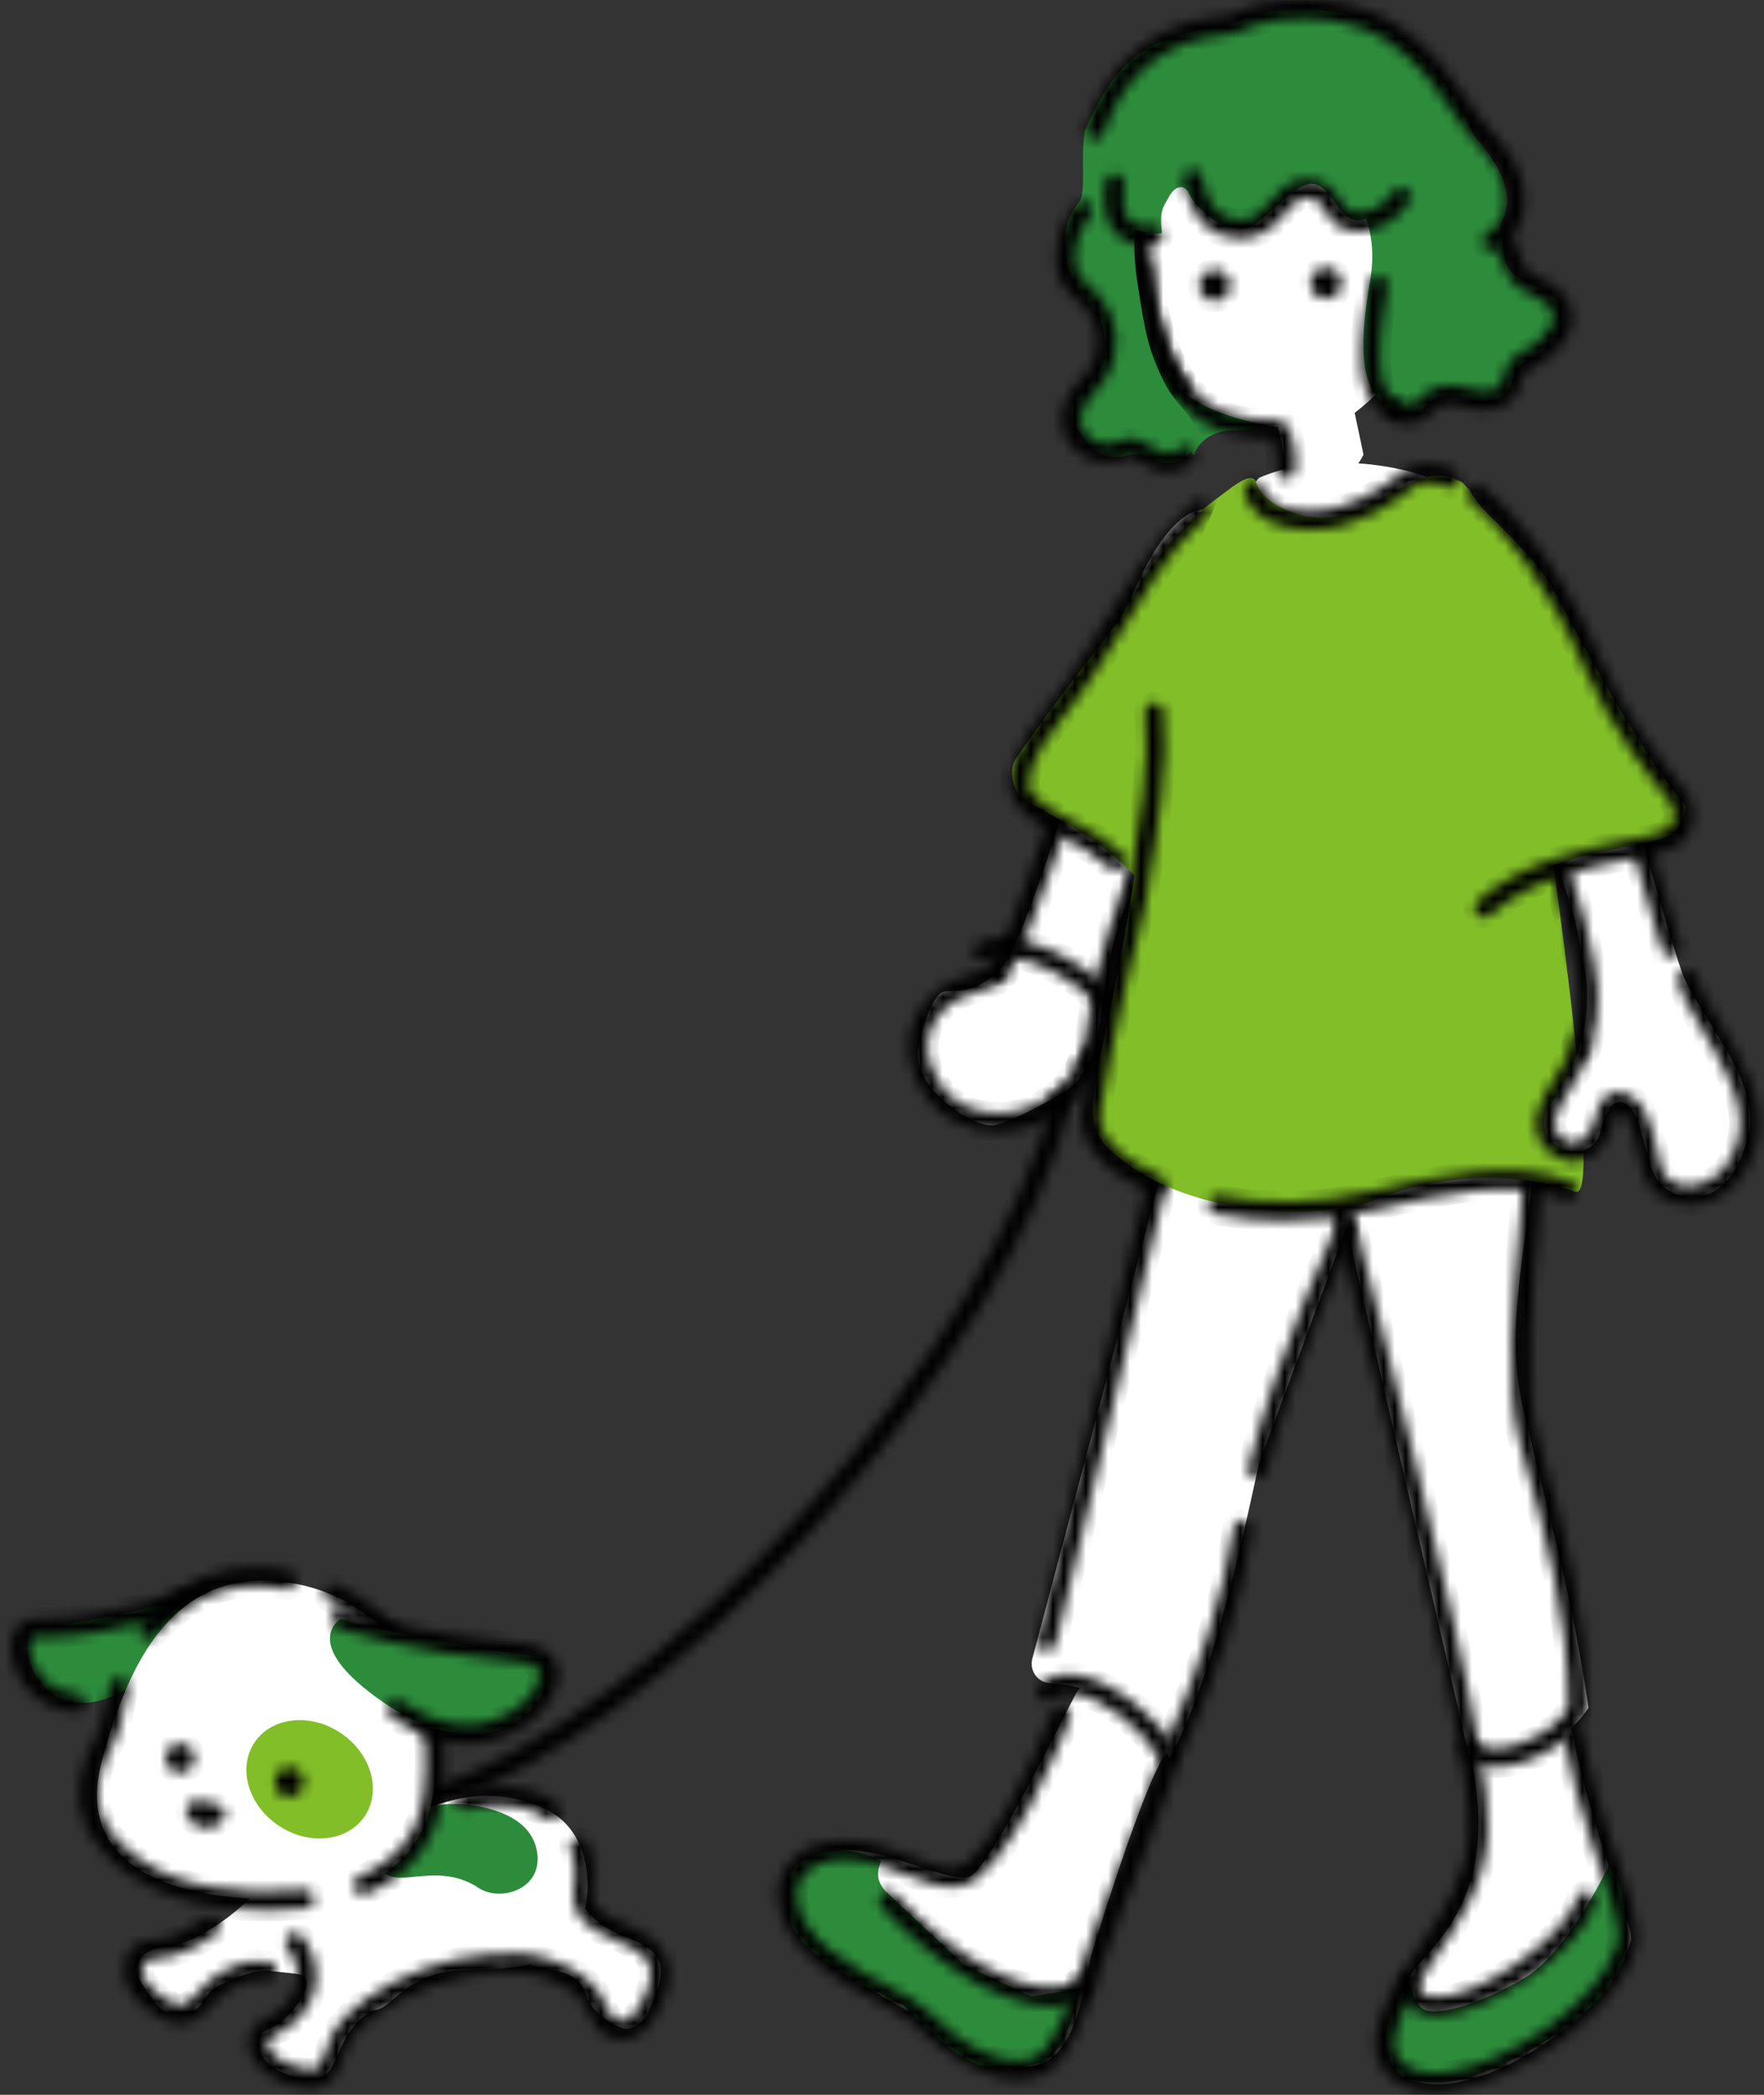 <svg fill="none" height="190" viewBox="0 0 160 190" width="160" xmlns="http://www.w3.org/2000/svg" xmlns:xlink="http://www.w3.org/1999/xlink"><rect x="0" y="0" width="160" height="190" fill="#333333" stroke="none"/><mask id="a" fill="#fff"><path d="m94.923 149.749c-.127 0-.251-.029-.365-.084-.114-.055-.214-.135-.292-.235-.078-.099-.133-.215-.16-.338-.027-.124-.026-.252.003-.375l10.216-42.51c.334-1.324.943-3.452 1.589-5.704 1.213-4.236 3.047-10.638 2.953-11.642-.002-.017-.003-.033-.003-.05l-.242-7.056c-.007-.222.073-.437.225-.599.151-.162.361-.257.582-.265.222-.008.438.073.6.225s.257.361.265.583l.24 7.036c.094 1.268-1.134 5.673-3.012 12.229-.642 2.239-1.248 4.354-1.573 5.643l-10.214 42.501c-.044.183-.148.345-.295.461-.147.117-.33.18-.517.18z" fill="#fff"/></mask><mask id="b" fill="#fff"><path d="m92.206 188.55c-2.875 0-6.089-1.754-9.588-5.24-.397-.395-1.506-.98-2.679-1.599-3.556-1.875-8.929-4.71-9.332-9.46-.069-.703.028-1.413.284-2.071.256-.659.663-1.249 1.189-1.721 1.491-1.356 3.844-1.825 6.626-1.322 1.312.291 2.594.702 3.829 1.229 1.632.634 3.319 1.291 4.29 1.045 2.574-.651 6.683-9.057 8.669-14.203.08-.207.239-.374.442-.464.203-.09.433-.095.64-.016.207.08.374.239.464.442.09.203.096.433.016.64-.557 1.444-5.568 14.148-9.82 15.222-1.489.376-3.343-.344-5.306-1.107-1.137-.486-2.316-.868-3.521-1.142-2.258-.409-4.106-.084-5.202.914-.334.301-.592.676-.754 1.095-.162.42-.223.871-.178 1.318.325 3.839 5.212 6.416 8.445 8.122 1.399.738 2.503 1.32 3.079 1.894 3.817 3.802 7.253 5.366 9.938 4.518 1.809-.571 3.249-4.946 4.301-8.141.439-1.333.853-2.592 1.281-3.614 1.354-3.235 4.076-10.535 6.006-15.743.016-.046.082-.195.192-.437 3.295-7.254 5.559-14.413 6.375-20.158.031-.22.148-.418.326-.551.177-.134.4-.191.62-.16.219.032.417.149.551.326.133.177.19.4.159.62-.838 5.899-3.149 13.22-6.508 20.615-.08.175-.132.289-.151.336-1.931 5.213-4.662 12.534-6.027 15.798-.403.961-.807 2.19-1.236 3.491-1.357 4.122-2.76 8.384-5.386 9.213-.658.208-1.344.313-2.034.311z" fill="#fff"/></mask><mask id="c" fill="#fff"><path d="m114.054 134.094c-.128-.001-.254-.03-.368-.086-.115-.056-.215-.137-.293-.238s-.133-.218-.159-.343-.023-.254.009-.377c2.803-10.946 8.092-22.03 8.145-22.141.047-.099.114-.188.196-.261.081-.074.177-.13.28-.167.104-.036.214-.052.324-.046s.217.033.316.081.188.114.261.196c.074.082.13.177.167.281.036.104.052.214.045.324-.006.109-.033.217-.081.316-.052.109-5.271 11.049-8.033 21.831-.046.18-.151.34-.297.453-.147.114-.327.176-.512.177z" fill="#fff"/></mask><mask id="d" fill="#fff"><path d="m130.271 182.811c-.169 0-.337-.008-.505-.026-1.677-.178-2.729-1.256-2.887-2.955-.011-.11.001-.22.033-.325s.085-.203.155-.287c.07-.085.157-.155.254-.206.097-.052.203-.083.313-.093.109-.011.219.001.324.033.105.033.203.086.288.156.084.07.154.156.205.254.051.097.083.203.093.313.086.919.504 1.352 1.399 1.447 3.727.391 11.959-5.234 13.144-8.994.033-.105.086-.202.157-.286s.157-.154.254-.204c.098-.051.204-.082.314-.092.109-.009.219.003.324.036s.202.086.286.157c.084.07.154.157.205.254.05.098.081.204.091.313.01.11-.003.22-.036.325-1.354 4.297-9.815 10.18-14.411 10.18z" fill="#fff"/></mask><mask id="e" fill="#fff"><path d="m130.047 189.7c-2.756 0-4.113-1.247-4.778-2.383-1.441-2.461.589-6.009 1.679-7.916l.04-.068c.499-.873 1.126-1.784 1.79-2.749 2.055-2.984 4.383-6.366 4.481-10.638.32-6.104-5.83-30.345-9.899-46.386-.77-3.035-1.497-5.901-2.08-8.249-.514-2.058-1.705-3.884-3.383-5.183-.087-.067-.16-.15-.215-.246-.055-.095-.091-.2-.105-.309s-.006-.22.022-.326c.029-.106.078-.206.146-.293.067-.087.151-.16.246-.215.096-.054.201-.09.31-.103.109-.014.22-.007.326.022s.205.079.292.147c1.976 1.529 3.379 3.679 3.984 6.103.582 2.344 1.309 5.208 2.078 8.241 4.339 17.103 10.281 40.527 9.949 46.86-.108 4.747-2.695 8.505-4.774 11.524-.644.935-1.252 1.818-1.716 2.63l-.04.069c-.79 1.381-2.639 4.614-1.687 6.24.927 1.584 2.96 1.676 4.503 1.474 5.555-.727 14.057-6.498 15.476-11.633.42-1.599-1.095-5.745-1.823-7.737-.19-.519-.339-.929-.435-1.227-1.098-3.269-1.976-6.609-2.629-9.995-.021-.108-.02-.219.003-.326.023-.108.066-.21.128-.3.062-.091.141-.169.233-.229s.195-.101.303-.121c.108-.021.219-.019.326.003.108.023.21.066.3.128.091.062.169.142.229.234s.101.194.121.302c.641 3.318 1.502 6.589 2.578 9.792.086.267.238.683.414 1.165 1.172 3.208 2.38 6.793 1.867 8.747-1.617 5.85-10.782 12.059-16.874 12.856-.46.061-.922.093-1.386.095z" fill="#fff"/></mask><mask id="f" fill="#fff"><path d="m95.339 181.921c-.081 0-.163-.002-.245-.004-4.303-.131-10.11-3.581-15.155-9.004-.151-.162-.231-.378-.223-.599.008-.222.104-.431.266-.582s.378-.231.599-.224c.222.008.431.103.582.265 5.68 6.106 10.947 8.38 13.982 8.472 1.166.032 2.095-.243 2.687-.806.161-.152.376-.235.597-.23.222.006.432.099.585.26s.236.376.23.597c-.005.222-.099.432-.26.585-.875.833-2.132 1.27-3.645 1.27z" fill="#fff"/></mask><mask id="g" fill="#fff"><path d="m135.562 160.269c-1.049.046-2.077-.305-2.88-.983-.165-.148-.263-.356-.275-.578-.011-.222.066-.438.215-.603s.357-.263.578-.275c.222-.011.439.066.603.215.734.663 2.13.731 3.83.185 2.431-.779 4.321-2.398 4.626-3.466-.015-7.954-1.836-14.936-4.403-23.919-1.372-4.8-.623-13.06.039-20.348.26-2.867.506-5.576.569-7.639.003-.11.028-.218.073-.318s.11-.191.189-.266c.08-.075.175-.134.277-.173.103-.039.212-.057.322-.054.11.004.218.029.318.074s.191.109.266.189.134.174.173.277.057.212.053.322c-.064 2.113-.312 4.846-.575 7.739-.616 6.789-1.382 15.237-.096 19.738 2.616 9.153 4.468 16.266 4.468 24.48 0 .06-.006.12-.019.179-.448 2.045-3.306 3.988-5.769 4.778-.832.28-1.703.431-2.582.446z" fill="#fff"/></mask><mask id="h" fill="#fff"><path d="m105.798 159.827c-.161 0-.318-.046-.453-.134-.136-.087-.243-.211-.309-.358-.828-1.832-4.578-5.208-7.461-5.752-.91-.171-1.605-.03-2.067.421-.078.077-.171.138-.273.179s-.211.062-.321.061c-.11-.001-.219-.024-.32-.067-.101-.043-.193-.106-.27-.185-.077-.079-.138-.172-.178-.274-.041-.102-.061-.211-.06-.321s.025-.219.068-.32c.043-.101.106-.192.185-.269.602-.588 1.705-1.216 3.546-.868 3.323.626 7.548 4.211 8.675 6.706.058.127.082.267.072.407-.011.139-.056.273-.131.391-.076.117-.18.214-.303.281-.122.067-.26.102-.4.102z" fill="#fff"/></mask><mask id="i" fill="#fff"><path d="m139.301 103.722c-.131 0-.26-.031-.377-.09s-.218-.144-.296-.25c-.078-.105-.13-.227-.152-.356s-.013-.261.025-.386c2.077-6.762-.637-18.89-4.113-22.327-.157-.156-.246-.368-.247-.59-.001-.222.086-.435.241-.592.156-.158.368-.247.59-.248.221-.001.434.085.592.241 1.906 1.885 3.622 5.894 4.591 10.725 1.01 5.039.99 9.88-.055 13.282-.053.171-.159.321-.303.427-.143.106-.318.164-.496.164z" fill="#fff"/></mask><mask id="j" fill="#fff"><path d="m90.465 89.077c-.163 0-.322-.048-.458-.137s-.243-.216-.308-.366c-.065-.149-.085-.314-.058-.474.027-.16.101-.309.212-.429.76-.818 2.757-5.231 7.955-21.611.033-.105.087-.202.157-.286.071-.084.157-.153.255-.204.098-.051.204-.082.314-.091.11-.009.22.003.325.036.105.033.202.087.286.158s.153.158.204.255.081.204.091.314-.003.22-.036.325c-5.739 18.085-7.499 21.356-8.323 22.244-.078.084-.173.152-.279.198-.105.046-.219.07-.334.07z" fill="#fff"/></mask><mask id="k" fill="#fff"><path d="m98.443 97.716c-.141-0-.279-.036-.402-.104-.123-.068-.227-.166-.303-.284s-.12-.255-.129-.395c-.009-.14.018-.281.077-.408.752-1.6.959-3.218 1.159-4.782.103-.97.269-1.933.495-2.882 1.207-4.606 2.265-8.243 5.837-16.493.088-.203.254-.363.46-.445.206-.081.436-.077.639.011.204.088.364.253.445.459.082.206.079.436-.009.639-3.534 8.161-4.531 11.584-5.754 16.252-.208.88-.36 1.772-.454 2.671-.216 1.692-.44 3.443-1.304 5.281-.068.144-.175.265-.309.351-.134.085-.29.131-.449.13z" fill="#fff"/></mask><mask id="l" fill="#fff"><path d="m90.483 102.635c-2.857 0-5.398-1.326-6.743-3.562-1.942-3.228-1.671-6.342.762-8.771 1.19-1.187 2.703-1.66 3.919-2.041.56-.175 1.257-.393 1.419-.576.147-.166.354-.266.576-.279.221-.013.439.063.605.21s.266.354.279.576c.013.221-.062.439-.209.605-.47.529-1.258.775-2.17 1.061-1.096.343-2.338.732-3.237 1.629-1.889 1.885-2.06 4.147-.51 6.724 1.128 1.874 3.386 2.924 5.893 2.729 1.538-.132 3.008-.692 4.245-1.615 1.237-.924 2.191-2.175 2.754-3.612.085-.204.247-.366.452-.451s.434-.085.638-.001.367.246.453.449c.086.204.087.433.004.638-1.471 3.578-4.697 5.976-8.419 6.259-.238.018-.475.027-.71.027z" fill="#fff"/></mask><mask id="m" fill="#fff"><path d="m100.448 92.084c-.16 0-.317-.046-.452-.132-.135-.086-.242-.209-.309-.355-.695-1.512-3.748-3.594-6.534-4.457-1.589-.492-2.902-.534-3.602-.115-.094.057-.199.094-.307.11s-.219.011-.326-.016-.207-.074-.295-.14-.163-.147-.219-.242c-.056-.094-.094-.199-.11-.307-.016-.109-.011-.219.016-.326s.074-.207.14-.295c.065-.088.148-.163.242-.219 1.439-.862 3.49-.502 4.956-.048 2.922.904 6.548 3.155 7.559 5.356.059.127.084.268.074.407-.009.14-.054.275-.13.393-.075.118-.179.215-.302.283-.123.067-.261.103-.401.103z" fill="#fff"/></mask><mask id="n" fill="#fff"><path d="m101.209 78.953c-.213 0-.417-.081-.572-.226-1.371-1.285-2.796-2.031-4.175-2.752-1.522-.796-2.96-1.548-4.167-2.92-1.809-2.056.236-5.993 2.753-8.992 1.729-2.06 4.264-6.151 6.301-9.439.715-1.154 1.39-2.244 1.971-3.152 1.395-2.155 3.055-4.127 4.942-5.868.081-.074.175-.132.278-.17.103-.038.213-.055.323-.051.109.004.217.03.317.076.099.046.189.111.264.192.074.081.132.175.17.279.038.103.055.213.051.322-.005.11-.031.217-.077.317s-.111.189-.192.264c-1.782 1.644-3.35 3.505-4.667 5.54-.575.898-1.247 1.983-1.959 3.131-2.172 3.506-4.635 7.481-6.441 9.633-3.142 3.744-3.383 6.125-2.779 6.811 1.003 1.139 2.247 1.79 3.687 2.543 1.409.737 3.006 1.572 4.544 3.014.122.115.207.264.244.427.036.164.023.335-.039.491-.061.156-.168.29-.307.384s-.303.145-.47.144z" fill="#fff"/></mask><mask id="o" fill="#fff"><path d="m108.154 103.33c-.021 0-.042-.001-.062-.002-.222-.016-.427-.12-.572-.287-.145-.168-.218-.387-.201-.608.043-.59.097-1.311.158-2.139.611-8.18 2.04-27.336 1.549-32.268-.383-3.839-.208-8.71-.069-11.271.005-.11.033-.217.08-.317.047-.099.114-.188.196-.262.081-.074.177-.13.281-.167.103-.037.213-.052.323-.046.11.006.218.034.317.081s.188.114.261.196c.074.082.13.178.166.281.037.104.052.214.046.324-.136 2.514-.308 7.287.063 11.015.506 5.077-.931 24.335-1.545 32.559-.061.826-.115 1.547-.158 2.136-.016.21-.11.407-.265.551-.154.144-.357.224-.568.224z" fill="#fff"/></mask><mask id="p" fill="#fff"><path d="m136.611 104.206c-.212 0-.416-.081-.571-.227-.155-.145-.249-.344-.262-.556-.315-4.939-.783-9.22-1.199-12.757-.472-4.011-.618-18.425.049-22.675.034-.219.154-.416.334-.546.179-.131.403-.185.622-.15.219.034.416.154.546.334.131.179.185.403.151.622-.636 4.051-.492 18.383-.041 22.22.419 3.559.889 7.867 1.207 12.846.007.109-.008.219-.043.323-.036.104-.091.2-.164.283-.072.082-.161.149-.259.198-.099.048-.206.077-.315.084-.019.001-.037.001-.055.001z" fill="#fff"/></mask><mask id="q" fill="#fff"><path d="m151.564 86.77c-.176-0-.348-.056-.491-.16s-.25-.251-.304-.419c-1.701-5.249-3.564-12.427-4.678-16.715-.055-.215-.024-.443.089-.634.112-.191.296-.33.511-.386.214-.056.442-.024.634.089.191.112.329.296.385.511 1.109 4.27 2.965 11.418 4.65 16.62.041.126.051.259.03.389-.021.13-.072.254-.15.36-.077.107-.179.194-.296.253-.118.06-.248.091-.38.091z" fill="#fff"/></mask><mask id="r" fill="#fff"><path d="m143.407 95.788c-.129-0-.256-.03-.371-.087-.116-.057-.216-.14-.294-.242s-.132-.221-.156-.347c-.025-.126-.02-.257.014-.381 1.072-3.914.676-5.644-.279-9.824-.079-.349-.163-.714-.249-1.098-.619-2.744-5.112-16.114-8.329-24.489-.079-.207-.073-.437.017-.64s.257-.361.464-.441.437-.073.64.017c.202.09.361.257.44.464 3.005 7.823 7.715 21.684 8.399 24.72.086.382.169.746.249 1.093.991 4.339 1.444 6.32.261 10.639-.049.177-.154.333-.299.444-.146.111-.324.172-.507.172z" fill="#fff"/></mask><mask id="s" fill="#fff"><path d="m153.174 109.253c-.021 0-.042 0-.063 0-2.081-.027-3.74-1.29-4.129-3.144-.628-2.996-.877-3.68-1.333-4.628-.183-.38-.712-.782-.919-.753-.029.004-.217.166-.341.795-.505 2.569-2.26 4.119-4.268 3.772-.465-.095-.906-.282-1.296-.552s-.721-.617-.974-1.018c-.262-.415-.431-.881-.496-1.367-.066-.486-.025-.98.118-1.449.307-1.098.883-2.026 1.493-3.007.675-1.006 1.228-2.087 1.65-3.223.072-.21.224-.382.423-.48.2-.097.43-.112.639-.04.21.072.383.224.48.424.098.199.112.429.04.639-.462 1.255-1.07 2.45-1.811 3.563-.569.916-1.06 1.707-1.303 2.575-.079.244-.103.502-.072.756s.118.499.253.716c.127.205.294.382.49.522.195.14.417.24.651.294 1.077.185 2.018-.797 2.342-2.447.335-1.7 1.253-2.065 1.77-2.131 1.174-.152 2.268.918 2.638 1.686.557 1.158.832 2 1.463 5.011.228 1.085 1.214 1.798 2.514 1.814.014 0 .028.001.042.001 1.606 0 3.736-1.168 4.519-4.472.722-3.05-1.531-6.795-3.341-9.804-1.041-1.73-1.94-3.225-2.166-4.398-.041-.218.005-.443.129-.627.125-.183.317-.31.534-.352.218-.042.444.004.627.128.184.124.311.316.353.534.17.881 1.038 2.324 1.956 3.852 1.967 3.269 4.415 7.338 3.535 11.051-1.007 4.256-3.925 5.759-6.147 5.759z" fill="#fff"/></mask><mask id="t" fill="#fff"><path d="m104.97 108.318c-.115 0-.229-.024-.334-.07-4.803-2.094-6.982-4.73-6.479-7.832 1.18-7.278 3.906-18.058 4.085-18.763l.172-1.048c.94-5.692 1.912-11.578 1.446-15.925-.012-.11-.003-.22.028-.326.03-.106.082-.205.151-.291.069-.086.154-.158.251-.21.096-.053.202-.086.312-.098.11-.012.22-.002.326.029.106.031.204.083.29.152.085.07.156.155.209.252.052.097.085.203.096.313.49 4.573-.5 10.573-1.458 16.375l-.179 1.083c-.004.024-.009.048-.015.071-.028.112-2.861 11.237-4.063 18.652-.365 2.253 1.484 4.282 5.497 6.032.176.077.32.212.408.383s.115.367.076.555-.142.357-.291.478c-.15.121-.336.187-.528.187z" fill="#fff"/></mask><mask id="u" fill="#fff"><path d="m116.435 110.688c-2.068.008-4.132-.187-6.161-.581-.108-.021-.21-.064-.302-.125-.091-.061-.169-.139-.23-.231-.061-.091-.103-.194-.125-.301-.021-.108-.021-.219.001-.327.021-.107.064-.21.125-.301s.14-.17.231-.231c.091-.06.194-.103.302-.124.107-.021.218-.021.326 0 4.247.85 9.267.708 13.77-.387 6.403-1.558 13.076-2.909 18.121-.891.102.041.196.101.274.178.079.077.142.168.185.269.044.101.067.21.068.32.002.109-.019.219-.06.321-.04.102-.101.195-.178.274-.077.078-.168.141-.269.184s-.21.066-.32.067c-.11.002-.219-.019-.321-.06-4.587-1.835-10.965-.531-17.105.963-2.729.655-5.526.984-8.332.983z" fill="#fff"/></mask><mask id="v" fill="#fff"><path d="m39.234 163.805c-.2 0-.394-.072-.545-.203s-.252-.311-.281-.509.013-.401.119-.57c.107-.17.271-.295.462-.354 9.646-2.966 22.239-12.239 33.688-24.807 11.804-12.957 20.162-26.832 22.931-38.066.026-.107.073-.208.138-.297.065-.089.147-.164.241-.221.094-.057.199-.095.307-.112.109-.017.22-.012.327.014.107.026.208.074.296.139.089.065.164.147.22.242.057.094.094.199.111.308s.011.22-.016.327c-2.833 11.496-11.332 25.636-23.319 38.793-11.641 12.779-24.513 22.228-34.432 25.278-.08.025-.163.038-.246.038z" fill="#fff"/></mask><mask id="w" fill="#fff"><path d="m16.294 183.532c-.554-.025-1.093-.19-1.566-.481-.17-.089-.346-.18-.538-.262-.157-.068-2.518-1.678-2.82-3.253-.215-1.126-.044-2.027.508-2.679.536-.633 1.405-.973 2.45-.943.951.019 2.802-.801 4.304-1.916.088-.066.188-.113.295-.14s.217-.033.326-.017c.109.016.213.053.308.11.094.056.177.13.242.219.066.088.113.188.14.295.027.107.032.217.016.326s-.054.214-.11.308-.131.176-.22.242c-1.541 1.144-3.789 2.275-5.342 2.245-.245-.007-.85.017-1.134.352-.261.309-.221.868-.142 1.283.117.612 1.441 1.758 1.891 2.054.225.099.421.201.595.291.599.312.78.405 1.397.138.292-.127.923-.818 1.301-1.231.293-.351.62-.671.976-.957l.074-.051c.841-.584 2.811-1.95 5.11-1.54.108.019.212.059.304.118.093.06.173.137.236.227.063.09.108.191.131.299.024.107.026.218.007.326-.019.108-.06.212-.119.304-.059.093-.136.173-.226.236-.09.063-.192.107-.299.13-.107.024-.218.026-.327.006-1.619-.286-3.135.763-3.863 1.268l-.077.053c-.245.222-.476.459-.692.709-.732.801-1.294 1.388-1.87 1.637-.398.185-.83.285-1.268.294zm-1.444-2.28c.007.003.015.006.022.009-.009-.004-.016-.007-.022-.009z" fill="#fff"/></mask><mask id="x" fill="#fff"><path d="m50.009 165.109c-.21 0-.412-.079-.566-.221-1.06-.976-3.729-1.637-7.086-.784-.106.027-.217.032-.326.017-.109-.016-.213-.053-.308-.109-.094-.056-.177-.131-.242-.219-.066-.088-.114-.188-.141-.294-.027-.107-.033-.217-.017-.326.016-.109.053-.213.109-.307.056-.095.13-.177.218-.243s.188-.113.294-.14c3.447-.877 6.915-.404 8.63 1.174.124.114.21.263.248.427.038.164.026.336-.036.493-.061.156-.168.291-.307.386s-.303.146-.472.146z" fill="#fff"/></mask><mask id="y" fill="#fff"><path d="m28.142 189.363c-.947-.038-1.878-.259-2.742-.65-.019-.008-1.883-.796-2.519-2.215-.164-.277-.268-.586-.306-.906-.038-.32-.009-.644.086-.953.364-1.103 1.539-1.646 2.17-1.937.088-.041.163-.074.214-.102 1.101-.794 1.768-1.788 1.927-2.874.065-.546.018-1.099-.137-1.627-.155-.527-.415-1.018-.764-1.442-.067-.087-.117-.186-.146-.292s-.037-.217-.023-.326c.014-.109.049-.214.104-.31.055-.095.128-.179.215-.246.087-.067.186-.117.292-.145.106-.029.217-.036.326-.022.109.014.214.049.309.104s.179.128.246.215c.488.602.848 1.296 1.06 2.041.212.745.27 1.525.172 2.293-.228 1.551-1.135 2.935-2.623 4.002-.149.097-.307.181-.471.249-.372.172-1.146.53-1.283.944-.018.054-.072.218.118.566.013.023.024.047.035.071.261.607 1.237 1.194 1.643 1.369 1.357.564 2.45.683 2.85.31.233-.231.663-1.416.869-1.986.146-.469.336-.924.567-1.357.999-1.57 3.753-3.985 8.227-5.625 3.395-1.246 8.6-1.917 11.559-.708l.198.081c1.537.623 3.642 1.477 4.636 4.036.231.595.645 1.315 1.307 1.37.55.045 1.212-.391 1.609-1.061 2.178-3.679.706-4.742-.086-5.313-.576-.367-1.189-.673-1.828-.912-1.761-.743-3.953-1.668-3.939-4.216.004-.107.017-.215.039-.32.092-.532.371-2.152-.268-3.681-.042-.102-.064-.21-.065-.32-0-.11.021-.219.063-.32.042-.102.103-.195.18-.272.077-.078.17-.14.271-.183.101-.042.21-.064.32-.064.11 0 .219.021.32.063.102.041.194.103.272.18.078.078.14.17.182.271.827 1.979.485 3.959.373 4.61-.006.035-.011.064-.015.087.015 1.305 1.116 1.864 2.917 2.624.757.286 1.48.654 2.156 1.097 3.139 2.265 1.815 5.377.546 7.521-.733 1.238-1.983 1.977-3.185 1.876-.689-.057-1.959-.448-2.729-2.431-.733-1.886-2.312-2.527-3.705-3.093l-.202-.082c-1.643-.671-5.94-.888-10.351.73-3.82 1.401-6.465 3.497-7.392 4.953-.153.336-.288.679-.406 1.029-.457 1.261-.818 2.189-1.301 2.639-.522.457-1.201.694-1.894.66z" fill="#fff"/></mask><mask id="z" fill="#fff"><path d="m6.967 155.278c-.012 0-.025 0-.037-.001-.858-.031-1.701-.242-2.472-.62-.771-.377-1.455-.913-2.006-1.572-.92-1.059-1.431-2.412-1.44-3.815.05-1.495.961-2.481 2.266-2.45 6.771.16 14.907-3.045 14.988-3.078.206-.081.436-.078.639.01.203.088.364.253.446.459s.079.436-.009.64c-.088.203-.252.364-.458.446-.345.137-8.53 3.355-15.644 3.195-.144-.006-.529-.012-.557.833-.046 1.38 1.21 4.144 4.32 4.281.218.01.424.104.574.264.149.16.23.371.226.59-.005.218-.095.426-.251.579s-.366.239-.584.239z" fill="#fff"/></mask><mask id="A" fill="#fff"><path d="m13.418 148.637c-.163 0-.322-.048-.458-.137s-.243-.215-.308-.364-.086-.314-.059-.474c.027-.16.1-.309.21-.429 3.899-4.227 8.164-5.743 13.421-4.769.108.02.211.061.303.12.092.06.172.138.234.228.062.091.106.193.129.3.023.107.024.218.004.326s-.061.211-.121.303c-.06.093-.137.172-.228.234s-.192.106-.3.129-.218.024-.326.004c-4.638-.858-8.415.494-11.887 4.259-.078.085-.173.153-.279.2-.106.046-.22.07-.336.07z" fill="#fff"/></mask><mask id="B" fill="#fff"><path d="m32.891 171.808c-.193 0-.38-.067-.53-.189-.149-.122-.252-.293-.29-.482-.038-.189-.01-.386.08-.557.09-.17.237-.305.415-.38 3.438-1.447 5.402-3.916 5.839-7.336.679-5.318.003-12.555-7.072-16.83-.461-.277-.94-.523-1.434-.735-.203-.088-.363-.254-.445-.46s-.078-.436.01-.639c.088-.204.253-.364.459-.446.206-.081.436-.078.639.009.563.243 1.109.523 1.635.839 6.21 3.753 8.93 10.141 7.866 18.474-.51 3.997-2.878 6.994-6.849 8.666-.103.043-.213.066-.324.066z" fill="#fff"/></mask><mask id="C" fill="#fff"><path d="m42.235 158.126c-1.95 0-4.279-.6-6.797-2.475-.178-.132-.295-.33-.327-.549-.032-.22.024-.443.157-.62.132-.178.33-.296.549-.328.219-.032.443.024.62.156 1.274.949 5.777 3.811 10.22.807 1.688-1.141 2.471-2.676 2.253-3.502-.166-.628-.961-.82-1.599-.869-9.918-.778-16.412-3.017-16.683-3.112-.104-.037-.199-.093-.281-.166s-.149-.162-.196-.261c-.048-.099-.075-.206-.082-.316-.006-.109.009-.219.045-.323.036-.104.093-.199.166-.281.073-.082.162-.149.261-.196.099-.048.206-.076.316-.082.11-.006.219.009.323.046.065.022 6.576 2.264 16.262 3.023 2.247.176 2.898 1.398 3.086 2.11.439 1.665-.767 3.85-2.933 5.314-1.589 1.053-3.452 1.618-5.359 1.624z" fill="#fff"/></mask><mask id="D" fill="#fff"><path d="m24.211 173.256c-4.969 0-9.409-1.111-12.295-3.14-3.181-2.238-6.959-6.011-3.056-12.907.389-.688.491-1.324.619-2.129.108-.815.301-1.617.577-2.392.078-.208.235-.376.436-.468.202-.092.432-.1.639-.023.208.078.376.235.468.436.092.202.1.432.023.64-.236.671-.402 1.365-.493 2.071-.098.94-.375 1.852-.815 2.688-3.179 5.617-.489 8.569 2.562 10.716 3.235 2.275 8.727 3.27 14.693 2.663.109-.012.22-.001.325.03s.203.084.289.153.156.155.208.252c.052.096.085.202.096.312.011.109.001.219-.031.325-.032.105-.084.203-.153.288-.069.085-.155.156-.252.208-.097.052-.203.084-.312.095-1.173.121-2.351.181-3.53.182z" fill="#fff"/></mask><mask id="E" fill="#fff"><path d="m20.42 164.597c-.111.655-1.042 1.334-2.02 1.168-.978-.166-1.632-1.115-1.52-1.77.111-.655.946-.769 1.924-.602.978.166 1.728.548 1.617 1.204z" fill="#fff"/></mask><mask id="F" fill="#fff"><path d="m16.328 160.774c.723 0 1.309-.586 1.309-1.309s-.586-1.309-1.309-1.309c-.723 0-1.309.586-1.309 1.309s.586 1.309 1.309 1.309z" fill="#fff"/></mask><mask id="G" fill="#fff"><path d="m26.234 162.941c.723 0 1.309-.585 1.309-1.308s-.586-1.309-1.309-1.309c-.723 0-1.309.586-1.309 1.309s.586 1.308 1.309 1.308z" fill="#fff"/></mask><mask id="H" fill="#fff"><path d="m134.579 83.215c-.169 0-.335-.051-.474-.147-.14-.096-.247-.232-.307-.39-.061-.158-.072-.331-.032-.495.039-.165.128-.313.254-.426 4.016-3.601 9.708-4.74 13.475-5.494 1.605-.321 3.121-.625 3.626-.972.201-.124.372-.29.503-.487.131-.197.217-.419.253-.652.022-.309-.02-.62-.123-.912s-.266-.56-.477-.787c-1.18-1.398-5.21-6.387-7.554-11.855-3.329-7.765-7.525-12.922-10.341-15.158-.174-.138-.285-.339-.31-.559-.025-.22.038-.441.176-.615.138-.173.339-.285.559-.311.22-.025.441.037.615.175 1.444 1.147 6.494 5.677 10.838 15.81 1.79 4.176 4.942 8.645 7.296 11.435.365.403.641.879.809 1.396.169.517.227 1.064.17 1.605-.066.465-.231.911-.484 1.306-.253.396-.588.733-.983.988-.787.541-2.238.832-4.245 1.233-3.803.761-9.01 1.803-12.686 5.099-.153.138-.352.214-.558.214z" fill="#fff"/></mask><mask id="I" fill="#fff"><path d="m118.946 48.041c-.054 0-.107-.001-.162-.001-5.445-.093-5.9-3.43-5.917-3.572-.026-.219.036-.439.172-.613s.335-.287.554-.314c.218-.028.439.032.614.167s.29.332.319.551c.02.113.408 2.044 4.287 2.11 3.617.072 6.995-2.428 7.986-3.229 2.134-2.017 5.052-.547 5.176-.484.196.102.345.278.412.489s.048.44-.054.637c-.102.197-.277.345-.488.413-.211.068-.44.049-.637-.053-.079-.039-2.007-.993-3.276.228-.017.016-.035.032-.053.047-1.351 1.098-4.902 3.625-8.933 3.625z" fill="#fff"/></mask><mask id="J" fill="#fff"><path d="m110.18 27.301c.779 0 1.41-.631 1.41-1.41 0-.779-.631-1.41-1.41-1.41s-1.41.631-1.41 1.41c0 .779.631 1.41 1.41 1.41z" fill="#fff"/></mask><mask id="K" fill="#fff"><path d="m120.27 27.098c.779 0 1.41-.631 1.41-1.41 0-.779-.631-1.411-1.41-1.411s-1.411.631-1.411 1.411c0 .779.632 1.41 1.411 1.41z" fill="#fff"/></mask><mask id="L" fill="#fff"><path d="m116.642 43.41c-.135-0-.267-.033-.386-.095-.12-.062-.222-.152-.299-.263-.077-.11-.127-.237-.144-.37-.018-.133-.003-.269.043-.395.116-.414-.138-1.932-.395-2.527-.125-.006-.282-.009-.419-.012-1.715-.038-5.731-.126-8.642-3.979-3.693-4.888-3.728-13.14-3.724-13.218.24-4.583.739-14.121 11.263-17.465.211-.067.441-.047.637.055.197.102.345.278.412.489.067.211.048.44-.054.637s-.277.345-.488.413c-9.408 2.989-9.861 11.404-10.099 15.939.002.328.095 7.783 3.388 12.141 2.423 3.207 5.746 3.28 7.343 3.315.76.017 1.179.026 1.507.365.74.784 1.175 3.53.84 4.425-.059.16-.166.297-.306.394-.14.097-.307.149-.477.149z" fill="#fff"/></mask><mask id="M" fill="#fff"><path d="m107.067 36.102c-.129 0-.257-.03-.373-.087-.116-.058-.217-.141-.295-.245-2.679-3.546-3.437-8.774-3.651-11.575-.016-.221.056-.439.2-.607.145-.168.35-.272.571-.289s.439.054.607.199c.169.144.273.349.29.57.161 2.108.806 7.369 3.318 10.694.094.124.151.272.165.427.015.155-.014.311-.084.45-.069.139-.176.256-.308.338-.132.082-.284.125-.44.126z" fill="#fff"/></mask><mask id="N" fill="#fff"><path d="m126.641 38.14c-.152 0-.301-.041-.431-.12l-.125-.075c-2.141-1.277-3.53-2.903-1.892-12.257.038-.218.162-.413.343-.54.182-.127.407-.178.625-.139.219.038.413.162.54.343.128.181.178.406.14.625-1.566 8.941-.149 9.786 1.1 10.532l.132.079c.156.094.278.237.345.407.068.17.078.357.029.533s-.154.332-.3.442c-.146.111-.323.17-.506.17z" fill="#fff"/></mask><mask id="O" fill="#fff"><path d="m105.919 42.79c-1.029 0-1.864-.523-2.454-.892-.584-.366-.879-.528-1.057-.428-1.734.971-4.135.443-5.351-1.175-.498-.663-1.879-3.065 1.257-6.159.585-.587.981-1.335 1.137-2.15.443-1.814-.334-3.769-1.977-4.982-.471-.361-.86-.818-1.141-1.34-.282-.522-.449-1.098-.492-1.69-.078-.978.038-1.962.341-2.896s.788-1.798 1.427-2.543c.146-.167.352-.269.573-.284.221-.015.439.059.606.204.167.146.269.352.284.573.015.221-.058.439-.204.607-.982 1.153-1.473 2.646-1.366 4.157.023.361.12.713.286 1.034.166.321.396.604.677.832 2.189 1.614 3.213 4.253 2.61 6.724-.226 1.117-.779 2.141-1.587 2.944-1.486 1.466-1.885 2.911-1.094 3.963.369.469.888.797 1.471.928.582.131 1.192.058 1.727-.208 1.061-.594 2.003-.004 2.76.47 1.027.642 1.66.968 2.733.176.089-.065.189-.112.296-.139.106-.026.217-.032.326-.015.108.016.212.054.306.111.095.057.176.131.242.22.065.088.112.189.138.295.027.107.032.217.016.326-.017.109-.054.213-.111.307-.057.094-.131.176-.22.241-.614.492-1.372.769-2.159.788z" fill="#fff"/></mask><mask id="P" fill="#fff"><path d="m127.697 38.449c-.525-.004-1.04-.152-1.487-.43-.094-.057-.176-.131-.241-.219-.066-.088-.113-.189-.14-.295-.026-.107-.031-.217-.015-.326.016-.109.054-.213.11-.307.057-.094.132-.176.22-.241.088-.065.189-.113.295-.139.107-.026.218-.032.326-.015.109.016.213.054.307.111.893.537 1.568-.26 1.597-.295 1.04-1.257 2.675-1.659 4.373-1.074.921.318 2.176.452 2.755-.003.171-.139.314-.31.418-.505.104-.195.168-.408.189-.628.057-.391.204-.762.429-1.086.429-.554.989-.994 1.63-1.278.602-.306 1.224-.623 2.171-1.983.128-.195.213-.415.25-.645s.025-.466-.035-.691c-.19-.649-.859-1.23-1.936-1.677-1.985-.825-2.31-1.817-3.18-4.468-.034-.104-.048-.215-.039-.324.008-.11.038-.217.087-.315.05-.098.118-.186.201-.257.084-.072.181-.126.285-.16.104-.034.215-.048.324-.039.11.008.217.038.315.088s.185.118.257.202c.071.084.125.18.16.285.884 2.695 1.051 2.953 2.232 3.444 1.582.658 2.558 1.584 2.899 2.753.131.465.159.953.081 1.43-.077.477-.258.931-.529 1.331-1.187 1.704-2.073 2.155-2.785 2.518-.418.172-.785.451-1.063.809-.057.134-.097.275-.12.419-.119.827-.552 1.577-1.208 2.095-1.15.903-2.992.731-4.333.269-.604-.208-1.736-.412-2.54.559-.275.335-.619.606-1.01.794-.39.188-.816.29-1.25.297z" fill="#fff"/></mask><mask id="Q" fill="#fff"><path d="m135.297 22.769c-.182 0-.36-.059-.505-.169s-.251-.264-.301-.439c-.049-.175-.04-.362.026-.532.066-.17.186-.313.341-.409.453-.254.842-.61 1.136-1.038.294-.429.485-.919.558-1.434.24-1.693-.669-3.581-1.614-4.619-1.41-1.52-2.689-3.159-3.821-4.897-2.134-3.341-4.518-5.115-6.142-6.015-3.503-1.94-9.367-2.068-12.806-.28-.386.165-.801.251-1.221.253-1.075.073-2.135.289-3.152.642-3.657 1.236-6.319 4.081-7.699 8.228-.035.104-.089.201-.161.284-.072.083-.159.151-.258.201s-.205.079-.315.087c-.11.008-.22-.006-.324-.041s-.201-.09-.284-.162c-.083-.072-.151-.16-.2-.258-.049-.098-.078-.205-.086-.315-.008-.11.006-.22.041-.324 1.552-4.663 4.578-7.874 8.75-9.284 1.145-.399 2.339-.642 3.549-.724.201-.009.401-.034.598-.074 3.927-2.044 10.382-1.909 14.379.305 1.793.994 4.418 2.941 6.74 6.578 1.082 1.658 2.302 3.221 3.649 4.671 1.241 1.363 2.35 3.74 2.033 5.98-.108.758-.386 1.482-.815 2.117-.428.635-.996 1.163-1.659 1.546-.131.081-.283.124-.437.124z" fill="#fff"/></mask><mask id="R" fill="#fff"><path d="m112.516 21.614c-1.957 0-4.328-.96-5.16-5.248-.022-.108-.022-.219 0-.327s.065-.211.126-.302c.061-.091.14-.17.232-.231.092-.061.195-.103.303-.124s.219-.02.327.002.21.065.302.127c.091.062.169.141.229.233.061.092.102.195.123.303.701 3.614 2.468 3.95 3.736 3.889 1.149-.056 1.795-.82 2.542-1.704.766-.908 1.634-1.936 3.114-1.961 1.995-.071 2.666 1.063 3.156 1.889.407.687.634 1.021 1.335 1.123 1.521.217 2.817-.827 3.522-1.88.062-.091.14-.169.231-.23.092-.061.194-.103.302-.125s.219-.021.326.001c.108.022.21.064.302.125.091.061.169.14.23.231s.103.194.125.302c.021.108.021.218-.001.326-.021.108-.064.21-.125.301-.989 1.476-2.862 2.937-5.152 2.604-1.523-.22-2.107-1.205-2.533-1.924-.437-.736-.658-1.102-1.676-1.071-.699.012-1.169.527-1.879 1.368-.829.982-1.861 2.205-3.738 2.296-.098.005-.198.007-.299.007z" fill="#fff"/></mask><mask id="S" fill="#fff"><path d="m103.802 22.218c-.472.022-.944-.056-1.384-.229s-.838-.436-1.17-.773c-1.534-1.617-.998-4.481-.932-4.802.045-.217.174-.408.359-.53s.411-.166.628-.121c.218.045.408.174.53.359s.166.411.121.629c-.129.639-.288 2.479.509 3.316.408.428 1.056.568 1.981.427.109-.017.22-.012.326.015.107.026.207.073.296.138.088.065.163.147.22.241s.094.198.111.307.012.22-.015.326c-.026.107-.073.207-.138.295s-.147.163-.241.22-.198.095-.307.111c-.296.046-.595.07-.894.071z" fill="#fff"/></mask><path d="m97.619 153.568c-.909 1.591-8.148 16.671-9.846 16.721-2.47.073-5.257-1.596-9.215-2.331-6.599-1.225-10.726 5.025-2.502 10.531 6.334 4.241 7.153 4.226 7.153 4.226s5.88 6.824 11.523 4.319c3.168-1.406 3.722-8.001 4.311-9.913 1.004-3.26 4.968-15.936 6.756-18.133 6.009-11.651-6.605-8.172-8.179-5.42z" fill="#fff"/><path d="m79.92 168.797c-.442 1.002-.436 1.992.629 2.954l6.949 6.497 6.075 2.838 4.49-.757c-.765 2.895-1.688 5.491-3.333 6.71l-2.657.552c-1.942.37-4.24-.304-6.513-2.306l-3.707-3.49c-2.521-1.156-4.842-2.359-6.552-3.707-2.165-1.283-3.873-2.857-3.819-5.556-.106-1.737-.013-3.359 1.845-3.957 2.033-1.106 4.243-.943 6.592.222z" fill="#2d8c3c"/><path d="m132.841 155.899c.545 3.316 1.345 6.678 1.252 10.071-.244 8.898-6.065 11.864-6.381 13.783-.384 2.325-3.37 6.274-.579 8.354 5.07 3.779 18.733-4.653 20.79-12.098.33-1.257-2.739-7.374-4.929-16.98-.216-.949-.419-1.942-.609-2.966-1.364-7.36-12.242-16.576-9.544-.164z" fill="#fff"/><path d="m127.926 179.862s.243 2.237 1.604 2.528c1.362.292 4.637-.62 8.64-2.917s7.745-10.254 7.745-10.254c1.145 1.275 1.467 3.534 1.678 5.926.073 3.558-2.306 6.401-5.777 8.927 0 0-6.645 4.617-11.216 4.791-3.549.175-4.275-.875-4.836-3.212-.561-2.336 2.162-5.789 2.162-5.789z" fill="#2d8c3c"/><path d="m109.459 81.726 23.781-4.905c5.611 5.972 7.257 14.943 6.06 26.065-.061 6.8-3.089 16.648-1.179 24.768 2.158 9.175 4.498 17.056 5.959 27.252-2.734 4.028-6.607 4.695-10.837 4.308l-11.101-47.94-7.957 21.482c-2.23 10.471-4.667 20.235-8.077 26.681-3.385-4.559-7.015-6.624-10.834-6.772-.264-.009-.523-.078-.757-.201s-.438-.297-.595-.509c-.158-.213-.266-.458-.316-.718-.05-.26-.041-.527.027-.783l16.078-60.527z" fill="#fff"/><g fill="#000" stroke="#000" stroke-width="2"><path d="m94.923 149.749c-.127 0-.251-.029-.365-.084-.114-.055-.214-.135-.292-.235-.078-.099-.133-.215-.16-.338-.027-.124-.026-.252.003-.375l10.216-42.51c.334-1.324.943-3.452 1.589-5.704 1.213-4.236 3.047-10.638 2.953-11.642-.002-.017-.003-.033-.003-.05l-.242-7.056c-.007-.222.073-.437.225-.599.151-.162.361-.257.582-.265.222-.008.438.073.6.225s.257.361.265.583l.24 7.036c.094 1.268-1.134 5.673-3.012 12.229-.642 2.239-1.248 4.354-1.573 5.643l-10.214 42.501c-.044.183-.148.345-.295.461-.147.117-.33.18-.517.18z" mask="url(#a)"/><path d="m92.206 188.55c-2.875 0-6.089-1.754-9.588-5.24-.397-.395-1.506-.98-2.679-1.599-3.556-1.875-8.929-4.71-9.332-9.46-.069-.703.028-1.413.284-2.071.256-.659.663-1.249 1.189-1.721 1.491-1.356 3.844-1.825 6.626-1.322 1.312.291 2.594.702 3.829 1.229 1.632.634 3.319 1.291 4.29 1.045 2.574-.651 6.683-9.057 8.669-14.203.08-.207.239-.374.442-.464.203-.09.433-.095.64-.016.207.08.374.239.464.442.09.203.096.433.016.64-.557 1.444-5.568 14.148-9.82 15.222-1.489.376-3.343-.344-5.306-1.107-1.137-.486-2.316-.868-3.521-1.142-2.258-.409-4.106-.084-5.202.914-.334.301-.592.676-.754 1.095-.162.42-.223.871-.178 1.318.325 3.839 5.212 6.416 8.445 8.122 1.399.738 2.503 1.32 3.079 1.894 3.817 3.802 7.253 5.366 9.938 4.518 1.809-.571 3.249-4.946 4.301-8.141.439-1.333.853-2.592 1.281-3.614 1.354-3.235 4.076-10.535 6.006-15.743.016-.046.082-.195.192-.437 3.295-7.254 5.559-14.413 6.375-20.158.031-.22.148-.418.326-.551.177-.134.4-.191.62-.16.219.032.417.149.551.326.133.177.19.4.159.62-.838 5.899-3.149 13.22-6.508 20.615-.08.175-.132.289-.151.336-1.931 5.213-4.662 12.534-6.027 15.798-.403.961-.807 2.19-1.236 3.491-1.357 4.122-2.76 8.384-5.386 9.213-.658.208-1.344.313-2.034.311z" mask="url(#b)"/><path d="m114.054 134.094c-.128-.001-.254-.03-.368-.086-.115-.056-.215-.137-.293-.238s-.133-.218-.159-.343-.023-.254.009-.377c2.803-10.946 8.092-22.03 8.145-22.141.047-.099.114-.188.196-.261.081-.074.177-.13.28-.167.104-.036.214-.052.324-.046s.217.033.316.081.188.114.261.196c.074.082.13.177.167.281.036.104.052.214.045.324-.006.109-.033.217-.081.316-.052.109-5.271 11.049-8.033 21.831-.046.18-.151.34-.297.453-.147.114-.327.176-.512.177z" mask="url(#c)"/><path d="m130.271 182.811c-.169 0-.337-.008-.505-.026-1.677-.178-2.729-1.256-2.887-2.955-.011-.11.001-.22.033-.325s.085-.203.155-.287c.07-.085.157-.155.254-.206.097-.052.203-.083.313-.093.109-.011.219.001.324.033.105.033.203.086.288.156.084.07.154.156.205.254.051.097.083.203.093.313.086.919.504 1.352 1.399 1.447 3.727.391 11.959-5.234 13.144-8.994.033-.105.086-.202.157-.286s.157-.154.254-.204c.098-.051.204-.082.314-.092.109-.009.219.003.324.036s.202.086.286.157c.084.07.154.157.205.254.05.098.081.204.091.313.01.11-.003.22-.036.325-1.354 4.297-9.815 10.18-14.411 10.18z" mask="url(#d)"/><path d="m130.047 189.7c-2.756 0-4.113-1.247-4.778-2.383-1.441-2.461.589-6.009 1.679-7.916l.04-.068c.499-.873 1.126-1.784 1.79-2.749 2.055-2.984 4.383-6.366 4.481-10.638.32-6.104-5.83-30.345-9.899-46.386-.77-3.035-1.497-5.901-2.08-8.249-.514-2.058-1.705-3.884-3.383-5.183-.087-.067-.16-.15-.215-.246-.055-.095-.091-.2-.105-.309s-.006-.22.022-.326c.029-.106.078-.206.146-.293.067-.087.151-.16.246-.215.096-.054.201-.09.31-.103.109-.014.22-.007.326.022s.205.079.292.147c1.976 1.529 3.379 3.679 3.984 6.103.582 2.344 1.309 5.208 2.078 8.241 4.339 17.103 10.281 40.527 9.949 46.86-.108 4.747-2.695 8.505-4.774 11.524-.644.935-1.252 1.818-1.716 2.63l-.04.069c-.79 1.381-2.639 4.614-1.687 6.24.927 1.584 2.96 1.676 4.503 1.474 5.555-.727 14.057-6.498 15.476-11.633.42-1.599-1.095-5.745-1.823-7.737-.19-.519-.339-.929-.435-1.227-1.098-3.269-1.976-6.609-2.629-9.995-.021-.108-.02-.219.003-.326.023-.108.066-.21.128-.3.062-.091.141-.169.233-.229s.195-.101.303-.121c.108-.021.219-.019.326.003.108.023.21.066.3.128.091.062.169.142.229.234s.101.194.121.302c.641 3.318 1.502 6.589 2.578 9.792.086.267.238.683.414 1.165 1.172 3.208 2.38 6.793 1.867 8.747-1.617 5.85-10.782 12.059-16.874 12.856-.46.061-.922.093-1.386.095z" mask="url(#e)"/><path d="m95.339 181.921c-.081 0-.163-.002-.245-.004-4.303-.131-10.11-3.581-15.155-9.004-.151-.162-.231-.378-.223-.599.008-.222.104-.431.266-.582s.378-.231.599-.224c.222.008.431.103.582.265 5.68 6.106 10.947 8.38 13.982 8.472 1.166.032 2.095-.243 2.687-.806.161-.152.376-.235.597-.23.222.006.432.099.585.26s.236.376.23.597c-.005.222-.099.432-.26.585-.875.833-2.132 1.27-3.645 1.27z" mask="url(#f)"/><path d="m135.562 160.269c-1.049.046-2.077-.305-2.88-.983-.165-.148-.263-.356-.275-.578-.011-.222.066-.438.215-.603s.357-.263.578-.275c.222-.011.439.066.603.215.734.663 2.13.731 3.83.185 2.431-.779 4.321-2.398 4.626-3.466-.015-7.954-1.836-14.936-4.403-23.919-1.372-4.8-.623-13.06.039-20.348.26-2.867.506-5.576.569-7.639.003-.11.028-.218.073-.318s.11-.191.189-.266c.08-.075.175-.134.277-.173.103-.039.212-.057.322-.054.11.004.218.029.318.074s.191.109.266.189.134.174.173.277.057.212.053.322c-.064 2.113-.312 4.846-.575 7.739-.616 6.789-1.382 15.237-.096 19.738 2.616 9.153 4.468 16.266 4.468 24.48 0 .06-.006.12-.019.179-.448 2.045-3.306 3.988-5.769 4.778-.832.28-1.703.431-2.582.446z" mask="url(#g)"/><path d="m105.798 159.827c-.161 0-.318-.046-.453-.134-.136-.087-.243-.211-.309-.358-.828-1.832-4.578-5.208-7.461-5.752-.91-.171-1.605-.03-2.067.421-.078.077-.171.138-.273.179s-.211.062-.321.061c-.11-.001-.219-.024-.32-.067-.101-.043-.193-.106-.27-.185-.077-.079-.138-.172-.178-.274-.041-.102-.061-.211-.06-.321s.025-.219.068-.32c.043-.101.106-.192.185-.269.602-.588 1.705-1.216 3.546-.868 3.323.626 7.548 4.211 8.675 6.706.058.127.082.267.072.407-.011.139-.056.273-.131.391-.076.117-.18.214-.303.281-.122.067-.26.102-.4.102z" mask="url(#h)"/><path d="m139.301 103.722c-.131 0-.26-.031-.377-.09s-.218-.144-.296-.25c-.078-.105-.13-.227-.152-.356s-.013-.261.025-.386c2.077-6.762-.637-18.89-4.113-22.327-.157-.156-.246-.368-.247-.59-.001-.222.086-.435.241-.592.156-.158.368-.247.59-.248.221-.001.434.085.592.241 1.906 1.885 3.622 5.894 4.591 10.725 1.01 5.039.99 9.88-.055 13.282-.053.171-.159.321-.303.427-.143.106-.318.164-.496.164z" mask="url(#i)"/></g><path d="m109.096 46.218c-3.503.318-6.736 7.627-8.59 13.838-1.855 6.211-7.592 26.239-10.041 28.186-2.565 2.04-3.585 1.505-4.792 1.685-1.077.16-2.05 3.252-2.378 5.32-.543 3.428 4.958 6.988 6.752 6.826 1.384-.125 6.933-3.043 7.625-3.957.692-.914 1.56-2.288 1.85-3.831.242-1.29.617-4.568.909-6.28.611-3.586 2.316-7.936 5.983-16.405 0 0 6.185-25.7 2.682-25.382z" fill="#fff"/><path d="m90.465 89.077c-.163 0-.322-.048-.458-.137s-.243-.216-.308-.366c-.065-.149-.085-.314-.058-.474.027-.16.101-.309.212-.429.76-.818 2.757-5.231 7.955-21.611.033-.105.087-.202.157-.286.071-.084.157-.153.255-.204.098-.051.204-.082.314-.091.11-.009.22.003.325.036.105.033.202.087.286.158s.153.158.204.255.081.204.091.314-.003.22-.036.325c-5.739 18.085-7.499 21.356-8.323 22.244-.078.084-.173.152-.279.198-.105.046-.219.07-.334.07z" fill="#000" mask="url(#j)" stroke="#000" stroke-width="2"/><path d="m98.443 97.716c-.141-0-.279-.036-.402-.104-.123-.068-.227-.166-.303-.284s-.12-.255-.129-.395c-.009-.14.018-.281.077-.408.752-1.6.959-3.218 1.159-4.782.103-.97.269-1.933.495-2.882 1.207-4.606 2.265-8.243 5.837-16.493.088-.203.254-.363.46-.445.206-.081.436-.077.639.011.204.088.364.253.445.459.082.206.079.436-.009.639-3.534 8.161-4.531 11.584-5.754 16.252-.208.88-.36 1.772-.454 2.671-.216 1.692-.44 3.443-1.304 5.281-.068.144-.175.265-.309.351-.134.085-.29.131-.449.13z" fill="#000" mask="url(#k)" stroke="#000" stroke-width="2"/><path d="m90.483 102.635c-2.857 0-5.398-1.326-6.743-3.562-1.942-3.228-1.671-6.342.762-8.771 1.19-1.187 2.703-1.66 3.919-2.041.56-.175 1.257-.393 1.419-.576.147-.166.354-.266.576-.279.221-.013.439.063.605.21s.266.354.279.576c.013.221-.062.439-.209.605-.47.529-1.258.775-2.17 1.061-1.096.343-2.338.732-3.237 1.629-1.889 1.885-2.06 4.147-.51 6.724 1.128 1.874 3.386 2.924 5.893 2.729 1.538-.132 3.008-.692 4.245-1.615 1.237-.924 2.191-2.175 2.754-3.612.085-.204.247-.366.452-.451s.434-.085.638-.001.367.246.453.449c.086.204.087.433.004.638-1.471 3.578-4.697 5.976-8.419 6.259-.238.018-.475.027-.71.027z" fill="#000" mask="url(#l)" stroke="#000" stroke-width="2"/><path d="m100.448 92.084c-.16 0-.317-.046-.452-.132-.135-.086-.242-.209-.309-.355-.695-1.512-3.748-3.594-6.534-4.457-1.589-.492-2.902-.534-3.602-.115-.094.057-.199.094-.307.11s-.219.011-.326-.016-.207-.074-.295-.14-.163-.147-.219-.242c-.056-.094-.094-.199-.11-.307-.016-.109-.011-.219.016-.326s.074-.207.14-.295c.065-.088.148-.163.242-.219 1.439-.862 3.49-.502 4.956-.048 2.922.904 6.548 3.155 7.559 5.356.059.127.084.268.074.407-.009.14-.054.275-.13.393-.075.118-.179.215-.302.283-.123.067-.261.103-.401.103z" fill="#000" mask="url(#m)" stroke="#000" stroke-width="2"/><path d="m113.452 43.487c-7.344 3.019-11.885 12.708-11.889 12.72-.015.046-5.671 7.109-9.439 12.641-.685 1.006-.233 3.009.798 3.655 2.814 1.764 7.174 3.575 10.729 7.731 2.732 3.194 5.517-.251 7.103-5.097 1.585-4.846 2.196-16.57 2.965-19.728 2.461-10.097.321-12.162-.267-11.921z" fill="#82be28"/><path d="m101.209 78.953c-.213 0-.417-.081-.572-.226-1.371-1.285-2.796-2.031-4.175-2.752-1.522-.796-2.96-1.548-4.167-2.92-1.809-2.056.236-5.993 2.753-8.992 1.729-2.06 4.264-6.151 6.301-9.439.715-1.154 1.39-2.244 1.971-3.152 1.395-2.155 3.055-4.127 4.942-5.868.081-.074.175-.132.278-.17.103-.038.213-.055.323-.051.109.004.217.03.317.076.099.046.189.111.264.192.074.081.132.175.17.279.038.103.055.213.051.322-.005.11-.031.217-.077.317s-.111.189-.192.264c-1.782 1.644-3.35 3.505-4.667 5.54-.575.898-1.247 1.983-1.959 3.131-2.172 3.506-4.635 7.481-6.441 9.633-3.142 3.744-3.383 6.125-2.779 6.811 1.003 1.139 2.247 1.79 3.687 2.543 1.409.737 3.006 1.572 4.544 3.014.122.115.207.264.244.427.036.164.023.335-.039.491-.061.156-.168.29-.307.384s-.303.145-.47.144z" fill="#000" mask="url(#n)" stroke="#000" stroke-width="2"/><path d="m108.154 103.33c-.021 0-.042-.001-.062-.002-.222-.016-.427-.12-.572-.287-.145-.168-.218-.387-.201-.608.043-.59.097-1.311.158-2.139.611-8.18 2.04-27.336 1.549-32.268-.383-3.839-.208-8.71-.069-11.271.005-.11.033-.217.08-.317.047-.099.114-.188.196-.262.081-.074.177-.13.281-.167.103-.037.213-.052.323-.046.11.006.218.034.317.081s.188.114.261.196c.074.082.13.178.166.281.037.104.052.214.046.324-.136 2.514-.308 7.287.063 11.015.506 5.077-.931 24.335-1.545 32.559-.061.826-.115 1.547-.158 2.136-.016.21-.11.407-.265.551-.154.144-.357.224-.568.224z" fill="#000" mask="url(#o)" stroke="#000" stroke-width="2"/><path d="m136.611 104.206c-.212 0-.416-.081-.571-.227-.155-.145-.249-.344-.262-.556-.315-4.939-.783-9.22-1.199-12.757-.472-4.011-.618-18.425.049-22.675.034-.219.154-.416.334-.546.179-.131.403-.185.622-.15.219.034.416.154.546.334.131.179.185.403.151.622-.636 4.051-.492 18.383-.041 22.22.419 3.559.889 7.867 1.207 12.846.007.109-.008.219-.043.323-.036.104-.091.2-.164.283-.072.082-.161.149-.259.198-.099.048-.206.077-.315.084-.019.001-.037.001-.055.001z" fill="#000" mask="url(#p)" stroke="#000" stroke-width="2"/><path d="m114.182 43.355s2.78-1.391 7.231-1.391c6.118 0 12.236 2.225 10.475 4.357-1.761 2.132-24.195 4.264-17.706-2.966z" fill="#fff"/><path d="m140.015 72.102c-2.85-20.184-6.647-27.565-6.647-27.565-4.27-4.791-9.116 4.297-15.774 2.058-2.57-.865-3.344-1.914-3.715-2.934-.378-1.039-2.533.846-3.427 1.497-2.132 6.118-5.59 8.845-6.158 13.585-.684 5.713-1.029 18.021-1.07 18.326-2.666 19.769-6.109 23.854-2.633 27.137 6.92 6.537 19.653 6.394 23.977 4.683 8.899-3.523 16.085-1.607 18.332-.804 2.247.804-1.176-23.881-2.885-35.983z" fill="#82be28"/><path d="m132.885 55.258c3.133 8.157 9.363 25.527 10.003 28.365 1.138 5.046 1.525 7.186.519 11.327-.654 2.69 12.696-.29 10.69-2.883-1.215-1.571-4.853-15.057-8.358-26.717-2.015-6.701-12.854-10.092-12.854-10.092z" fill="#fff"/><path d="m143.926 88.913c.328 5.652-1.683 8.768-3.265 11.211-2.521 3.896 3.683 6.05 4.505 2.51.593-2.556 1.504-2.874 2.095-2.62 1.348.578 1.542 2.731 2.54 5.924 1.08 3.456 7.06 4.601 8.786-3.037 1.185-5.245-5.083-11.256-6.222-15.263-.584-2.052-8.654-2.423-8.439 1.275z" fill="#fff"/><path d="m151.564 86.77c-.176-0-.348-.056-.491-.16s-.25-.251-.304-.419c-1.701-5.249-3.564-12.427-4.678-16.715-.055-.215-.024-.443.089-.634.112-.191.296-.33.511-.386.214-.056.442-.024.634.089.191.112.329.296.385.511 1.109 4.27 2.965 11.418 4.65 16.62.041.126.051.259.03.389-.021.13-.072.254-.15.36-.077.107-.179.194-.296.253-.118.06-.248.091-.38.091z" fill="#000" mask="url(#q)" stroke="#000" stroke-width="2"/><path d="m143.407 95.788c-.129-0-.256-.03-.371-.087-.116-.057-.216-.14-.294-.242s-.132-.221-.156-.347c-.025-.126-.02-.257.014-.381 1.072-3.914.676-5.644-.279-9.824-.079-.349-.163-.714-.249-1.098-.619-2.744-5.112-16.114-8.329-24.489-.079-.207-.073-.437.017-.64s.257-.361.464-.441.437-.073.64.017c.202.09.361.257.44.464 3.005 7.823 7.715 21.684 8.399 24.72.086.382.169.746.249 1.093.991 4.339 1.444 6.32.261 10.639-.049.177-.154.333-.299.444-.146.111-.324.172-.507.172z" fill="#000" mask="url(#r)" stroke="#000" stroke-width="2"/><path d="m153.174 109.253c-.021 0-.042 0-.063 0-2.081-.027-3.74-1.29-4.129-3.144-.628-2.996-.877-3.68-1.333-4.628-.183-.38-.712-.782-.919-.753-.029.004-.217.166-.341.795-.505 2.569-2.26 4.119-4.268 3.772-.465-.095-.906-.282-1.296-.552s-.721-.617-.974-1.018c-.262-.415-.431-.881-.496-1.367-.066-.486-.025-.98.118-1.449.307-1.098.883-2.026 1.493-3.007.675-1.006 1.228-2.087 1.65-3.223.072-.21.224-.382.423-.48.2-.097.43-.112.639-.04.21.072.383.224.48.424.098.199.112.429.04.639-.462 1.255-1.07 2.45-1.811 3.563-.569.916-1.06 1.707-1.303 2.575-.079.244-.103.502-.072.756s.118.499.253.716c.127.205.294.382.49.522.195.14.417.24.651.294 1.077.185 2.018-.797 2.342-2.447.335-1.7 1.253-2.065 1.77-2.131 1.174-.152 2.268.918 2.638 1.686.557 1.158.832 2 1.463 5.011.228 1.085 1.214 1.798 2.514 1.814.014 0 .028.001.042.001 1.606 0 3.736-1.168 4.519-4.472.722-3.05-1.531-6.795-3.341-9.804-1.041-1.73-1.94-3.225-2.166-4.398-.041-.218.005-.443.129-.627.125-.183.317-.31.534-.352.218-.042.444.004.627.128.184.124.311.316.353.534.17.881 1.038 2.324 1.956 3.852 1.967 3.269 4.415 7.338 3.535 11.051-1.007 4.256-3.925 5.759-6.147 5.759z" fill="#000" mask="url(#s)" stroke="#000" stroke-width="2"/><path d="m104.97 108.318c-.115 0-.229-.024-.334-.07-4.803-2.094-6.982-4.73-6.479-7.832 1.18-7.278 3.906-18.058 4.085-18.763l.172-1.048c.94-5.692 1.912-11.578 1.446-15.925-.012-.11-.003-.22.028-.326.03-.106.082-.205.151-.291.069-.086.154-.158.251-.21.096-.053.202-.086.312-.098.11-.012.22-.002.326.029.106.031.204.083.29.152.085.07.156.155.209.252.052.097.085.203.096.313.49 4.573-.5 10.573-1.458 16.375l-.179 1.083c-.004.024-.009.048-.015.071-.028.112-2.861 11.237-4.063 18.652-.365 2.253 1.484 4.282 5.497 6.032.176.077.32.212.408.383s.115.367.076.555-.142.357-.291.478c-.15.121-.336.187-.528.187z" fill="#000" mask="url(#t)" stroke="#000" stroke-width="2"/><path d="m116.435 110.688c-2.068.008-4.132-.187-6.161-.581-.108-.021-.21-.064-.302-.125-.091-.061-.169-.139-.23-.231-.061-.091-.103-.194-.125-.301-.021-.108-.021-.219.001-.327.021-.107.064-.21.125-.301s.14-.17.231-.231c.091-.06.194-.103.302-.124.107-.021.218-.021.326 0 4.247.85 9.267.708 13.77-.387 6.403-1.558 13.076-2.909 18.121-.891.102.041.196.101.274.178.079.077.142.168.185.269.044.101.067.21.068.32.002.109-.019.219-.06.321-.04.102-.101.195-.178.274-.077.078-.168.141-.269.184s-.21.066-.32.067c-.11.002-.219-.019-.321-.06-4.587-1.835-10.965-.531-17.105.963-2.729.655-5.526.984-8.332.983z" fill="#000" mask="url(#u)" stroke="#000" stroke-width="2"/><path d="m39.234 163.805c-.2 0-.394-.072-.545-.203s-.252-.311-.281-.509.013-.401.119-.57c.107-.17.271-.295.462-.354 9.646-2.966 22.239-12.239 33.688-24.807 11.804-12.957 20.162-26.832 22.931-38.066.026-.107.073-.208.138-.297.065-.089.147-.164.241-.221.094-.057.199-.095.307-.112.109-.017.22-.012.327.014.107.026.208.074.296.139.089.065.164.147.22.242.057.094.094.199.111.308s.011.22-.016.327c-2.833 11.496-11.332 25.636-23.319 38.793-11.641 12.779-24.513 22.228-34.432 25.278-.08.025-.163.038-.246.038z" fill="#000" mask="url(#v)" stroke="#000" stroke-width="2"/><path d="m28.28 165.86c-.812.253-2.15.675-3.363 3.262-1.525 3.252-6.285 6.723-9.348 7.419-.284.064-3.006-.045-3.177 2.147-.057.731 1.755 3.242 2.415 3.668.737.476 1.843.114 2.632-.003.955-.141.856-1.293 2.209-2.148.509-.322 3.471-1.699 4.841-1.457.775.137 2.846.25 3.038.447.968.993-.818 2.98-1.305 3.518-1.152 1.272-2.365 1.399-2.536 1.762-1.473 3.123 4.927 5.281 6.268 3.261.778-1.171 1.309-4.007 3.834-5.399 3.695-2.037 2.457-5.479 2.458-5.786.008-6.323-5.19-11.557-7.964-10.691z" fill="#fff"/><path d="m29.954 170.562c1.514-1.913 3.354-3.545 5.435-4.818 1.554-.942 6.871-4.167 12.485-2.278 1.152.387 2.712.912 3.891 2.471 2.415 3.19 1.81 8.824-.618 10.507-1.352.938-1.143 1.567-5.008 2.041-1.862.229-4.999-.108-7.294.809-2.985 1.194-3.611 3.06-5.059 3.041-2.121-.027-2.836-4.387-3.45-7.21-.324-1.498-.452-3.032-.383-4.563z" fill="#fff"/><path d="m49.305 178.51c2.108.388 3.361.688 4.005 2.786.337 1.098 2.887 2.991 3.757 2.695.999-.34 1.499-.967 1.654-1.339.874-2.098 2.488-4.774-.518-6.328-1.28-.662-1.679-.593-3.099-1.415-2.272-1.316-2.334-3.023-3.989-3.183-1.302-.125-2.809 1.367-3.547 2.49-1.099 1.673-1.823 3.639 1.737 4.294z" fill="#fff"/><path d="m48.75 168.272c.282 3.182-3.45 4.222-5.339 2.963-4.291-2.858-8.541 1.112-9.201-2.749-.402-2.352 3.258-5.462 8.452-4.771 2.2.293 5.796 1.273 6.088 4.557z" fill="#2d8c3c"/><path d="m16.294 183.532c-.554-.025-1.093-.19-1.566-.481-.17-.089-.346-.18-.538-.262-.157-.068-2.518-1.678-2.82-3.253-.215-1.126-.044-2.027.508-2.679.536-.633 1.405-.973 2.45-.943.951.019 2.802-.801 4.304-1.916.088-.066.188-.113.295-.14s.217-.033.326-.017c.109.016.213.053.308.11.094.056.177.13.242.219.066.088.113.188.14.295.027.107.032.217.016.326s-.054.214-.11.308-.131.176-.22.242c-1.541 1.144-3.789 2.275-5.342 2.245-.245-.007-.85.017-1.134.352-.261.309-.221.868-.142 1.283.117.612 1.441 1.758 1.891 2.054.225.099.421.201.595.291.599.312.78.405 1.397.138.292-.127.923-.818 1.301-1.231.293-.351.62-.671.976-.957l.074-.051c.841-.584 2.811-1.95 5.11-1.54.108.019.212.059.304.118.093.06.173.137.236.227.063.09.108.191.131.299.024.107.026.218.007.326-.019.108-.06.212-.119.304-.059.093-.136.173-.226.236-.09.063-.192.107-.299.13-.107.024-.218.026-.327.006-1.619-.286-3.135.763-3.863 1.268l-.077.053c-.245.222-.476.459-.692.709-.732.801-1.294 1.388-1.87 1.637-.398.185-.83.285-1.268.294zm-1.444-2.28c.007.003.015.006.022.009-.009-.004-.016-.007-.022-.009z" fill="#000" mask="url(#w)" stroke="#000" stroke-width="2"/><path d="m50.009 165.109c-.21 0-.412-.079-.566-.221-1.06-.976-3.729-1.637-7.086-.784-.106.027-.217.032-.326.017-.109-.016-.213-.053-.308-.109-.094-.056-.177-.131-.242-.219-.066-.088-.114-.188-.141-.294-.027-.107-.033-.217-.017-.326.016-.109.053-.213.109-.307.056-.095.13-.177.218-.243s.188-.113.294-.14c3.447-.877 6.915-.404 8.63 1.174.124.114.21.263.248.427.038.164.026.336-.036.493-.061.156-.168.291-.307.386s-.303.146-.472.146z" fill="#000" mask="url(#x)" stroke="#000" stroke-width="2"/><path d="m28.142 189.363c-.947-.038-1.878-.259-2.742-.65-.019-.008-1.883-.796-2.519-2.215-.164-.277-.268-.586-.306-.906-.038-.32-.009-.644.086-.953.364-1.103 1.539-1.646 2.17-1.937.088-.041.163-.074.214-.102 1.101-.794 1.768-1.788 1.927-2.874.065-.546.018-1.099-.137-1.627-.155-.527-.415-1.018-.764-1.442-.067-.087-.117-.186-.146-.292s-.037-.217-.023-.326c.014-.109.049-.214.104-.31.055-.095.128-.179.215-.246.087-.067.186-.117.292-.145.106-.029.217-.036.326-.022.109.014.214.049.309.104s.179.128.246.215c.488.602.848 1.296 1.06 2.041.212.745.27 1.525.172 2.293-.228 1.551-1.135 2.935-2.623 4.002-.149.097-.307.181-.471.249-.372.172-1.146.53-1.283.944-.018.054-.072.218.118.566.013.023.024.047.035.071.261.607 1.237 1.194 1.643 1.369 1.357.564 2.45.683 2.85.31.233-.231.663-1.416.869-1.986.146-.469.336-.924.567-1.357.999-1.57 3.753-3.985 8.227-5.625 3.395-1.246 8.6-1.917 11.559-.708l.198.081c1.537.623 3.642 1.477 4.636 4.036.231.595.645 1.315 1.307 1.37.55.045 1.212-.391 1.609-1.061 2.178-3.679.706-4.742-.086-5.313-.576-.367-1.189-.673-1.828-.912-1.761-.743-3.953-1.668-3.939-4.216.004-.107.017-.215.039-.32.092-.532.371-2.152-.268-3.681-.042-.102-.064-.21-.065-.32-0-.11.021-.219.063-.32.042-.102.103-.195.18-.272.077-.078.17-.14.271-.183.101-.042.21-.064.32-.064.11 0 .219.021.32.063.102.041.194.103.272.18.078.078.14.17.182.271.827 1.979.485 3.959.373 4.61-.006.035-.011.064-.015.087.015 1.305 1.116 1.864 2.917 2.624.757.286 1.48.654 2.156 1.097 3.139 2.265 1.815 5.377.546 7.521-.733 1.238-1.983 1.977-3.185 1.876-.689-.057-1.959-.448-2.729-2.431-.733-1.886-2.312-2.527-3.705-3.093l-.202-.082c-1.643-.671-5.94-.888-10.351.73-3.82 1.401-6.465 3.497-7.392 4.953-.153.336-.288.679-.406 1.029-.457 1.261-.818 2.189-1.301 2.639-.522.457-1.201.694-1.894.66z" fill="#000" mask="url(#y)" stroke="#000" stroke-width="2"/><path d="m18.576 144.523s-8.323 2.43-15.316 3.136c-2.223.225.004 10.532 8.63 5.339z" fill="#2d8c3c"/><path d="m6.967 155.278c-.012 0-.025 0-.037-.001-.858-.031-1.701-.242-2.472-.62-.771-.377-1.455-.913-2.006-1.572-.92-1.059-1.431-2.412-1.44-3.815.05-1.495.961-2.481 2.266-2.45 6.771.16 14.907-3.045 14.988-3.078.206-.081.436-.078.639.01.203.088.364.253.446.459s.079.436-.009.64c-.088.203-.252.364-.458.446-.345.137-8.53 3.355-15.644 3.195-.144-.006-.529-.012-.557.833-.046 1.38 1.21 4.144 4.32 4.281.218.01.424.104.574.264.149.16.23.371.226.59-.005.218-.095.426-.251.579s-.366.239-.584.239z" fill="#000" mask="url(#z)" stroke="#000" stroke-width="2"/><path d="m39.416 157.054c.784 7.932-1.76 14.834-13.22 15.184-8.427.258-19.787-1.9-16.957-12.512 2.339-8.771 6.172-16.359 14.603-16.359 8.43 0 14.865 6.513 15.574 13.687z" fill="#fff"/><path d="m33.091 164.712c1.547-2.325.559-5.701-2.206-7.54-2.765-1.84-6.26-1.446-7.807.88-1.547 2.325-.559 5.701 2.205 7.54s6.26 1.446 7.807-.88z" fill="#82be28"/><path d="m13.418 148.637c-.163 0-.322-.048-.458-.137s-.243-.215-.308-.364-.086-.314-.059-.474c.027-.16.1-.309.21-.429 3.899-4.227 8.164-5.743 13.421-4.769.108.02.211.061.303.12.092.06.172.138.234.228.062.091.106.193.129.3.023.107.024.218.004.326s-.061.211-.121.303c-.06.093-.137.172-.228.234s-.192.106-.3.129-.218.024-.326.004c-4.638-.858-8.415.494-11.887 4.259-.078.085-.173.153-.279.2-.106.046-.22.07-.336.07z" fill="#000" mask="url(#A)" stroke="#000" stroke-width="2"/><path d="m32.891 171.808c-.193 0-.38-.067-.53-.189-.149-.122-.252-.293-.29-.482-.038-.189-.01-.386.08-.557.09-.17.237-.305.415-.38 3.438-1.447 5.402-3.916 5.839-7.336.679-5.318.003-12.555-7.072-16.83-.461-.277-.94-.523-1.434-.735-.203-.088-.363-.254-.445-.46s-.078-.436.01-.639c.088-.204.253-.364.459-.446.206-.081.436-.078.639.009.563.243 1.109.523 1.635.839 6.21 3.753 8.93 10.141 7.866 18.474-.51 3.997-2.878 6.994-6.849 8.666-.103.043-.213.066-.324.066z" fill="#000" mask="url(#B)" stroke="#000" stroke-width="2"/><path d="m30.902 146.84c5.789 1.535 11.679 2.656 17.627 3.354 3.981.467-2.091 13.299-15.025 3.281-6.046-4.683-2.602-6.635-2.602-6.635z" fill="#2d8c3c"/><path d="m42.235 158.126c-1.95 0-4.279-.6-6.797-2.475-.178-.132-.295-.33-.327-.549-.032-.22.024-.443.157-.62.132-.178.33-.296.549-.328.219-.032.443.024.62.156 1.274.949 5.777 3.811 10.22.807 1.688-1.141 2.471-2.676 2.253-3.502-.166-.628-.961-.82-1.599-.869-9.918-.778-16.412-3.017-16.683-3.112-.104-.037-.199-.093-.281-.166s-.149-.162-.196-.261c-.048-.099-.075-.206-.082-.316-.006-.109.009-.219.045-.323.036-.104.093-.199.166-.281.073-.082.162-.149.261-.196.099-.048.206-.076.316-.082.11-.006.219.009.323.046.065.022 6.576 2.264 16.262 3.023 2.247.176 2.898 1.398 3.086 2.11.439 1.665-.767 3.85-2.933 5.314-1.589 1.053-3.452 1.618-5.359 1.624z" fill="#000" mask="url(#C)" stroke="#000" stroke-width="2"/><path d="m24.211 173.256c-4.969 0-9.409-1.111-12.295-3.14-3.181-2.238-6.959-6.011-3.056-12.907.389-.688.491-1.324.619-2.129.108-.815.301-1.617.577-2.392.078-.208.235-.376.436-.468.202-.092.432-.1.639-.023.208.078.376.235.468.436.092.202.1.432.023.64-.236.671-.402 1.365-.493 2.071-.098.94-.375 1.852-.815 2.688-3.179 5.617-.489 8.569 2.562 10.716 3.235 2.275 8.727 3.27 14.693 2.663.109-.012.22-.001.325.03s.203.084.289.153.156.155.208.252c.052.096.085.202.096.312.011.109.001.219-.031.325-.032.105-.084.203-.153.288-.069.085-.155.156-.252.208-.097.052-.203.084-.312.095-1.173.121-2.351.181-3.53.182z" fill="#000" mask="url(#D)" stroke="#000" stroke-width="2"/><path d="m20.42 164.597c-.111.655-1.042 1.334-2.02 1.168-.978-.166-1.632-1.115-1.52-1.77.111-.655.946-.769 1.924-.602.978.166 1.728.548 1.617 1.204z" fill="#000" mask="url(#E)" stroke="#000" stroke-width="2"/><path d="m16.328 160.774c.723 0 1.309-.586 1.309-1.309s-.586-1.309-1.309-1.309c-.723 0-1.309.586-1.309 1.309s.586 1.309 1.309 1.309z" fill="#000" mask="url(#F)" stroke="#000" stroke-width="2"/><path d="m26.234 162.941c.723 0 1.309-.585 1.309-1.308s-.586-1.309-1.309-1.309c-.723 0-1.309.586-1.309 1.309s.586 1.308 1.309 1.308z" fill="#000" mask="url(#G)" stroke="#000" stroke-width="2"/><path d="m151.87 75.434c.428-.349 1.265-2.036.911-2.461-4.556-5.468-9.816-15.717-11.897-19.516-1.734-3.168-5.867-6.56-6.871-7.896-1.131-1.506-1.152-1.969-2.218-2.066-5.29-.481-5.299 5.703-3.715 11.247 1.26 4.409-.009 26.253 6.501 27.637 6.118-5.933 14.9-4.998 17.289-6.945z" fill="#82be28"/><path d="m134.579 83.215c-.169 0-.335-.051-.474-.147-.14-.096-.247-.232-.307-.39-.061-.158-.072-.331-.032-.495.039-.165.128-.313.254-.426 4.016-3.601 9.708-4.74 13.475-5.494 1.605-.321 3.121-.625 3.626-.972.201-.124.372-.29.503-.487.131-.197.217-.419.253-.652.022-.309-.02-.62-.123-.912s-.266-.56-.477-.787c-1.18-1.398-5.21-6.387-7.554-11.855-3.329-7.765-7.525-12.922-10.341-15.158-.174-.138-.285-.339-.31-.559-.025-.22.038-.441.176-.615.138-.173.339-.285.559-.311.22-.025.441.037.615.175 1.444 1.147 6.494 5.677 10.838 15.81 1.79 4.176 4.942 8.645 7.296 11.435.365.403.641.879.809 1.396.169.517.227 1.064.17 1.605-.066.465-.231.911-.484 1.306-.253.396-.588.733-.983.988-.787.541-2.238.832-4.245 1.233-3.803.761-9.01 1.803-12.686 5.099-.153.138-.352.214-.558.214z" fill="#000" mask="url(#H)" stroke="#000" stroke-width="2"/><path d="m118.946 48.041c-.054 0-.107-.001-.162-.001-5.445-.093-5.9-3.43-5.917-3.572-.026-.219.036-.439.172-.613s.335-.287.554-.314c.218-.028.439.032.614.167s.29.332.319.551c.02.113.408 2.044 4.287 2.11 3.617.072 6.995-2.428 7.986-3.229 2.134-2.017 5.052-.547 5.176-.484.196.102.345.278.412.489s.048.44-.054.637c-.102.197-.277.345-.488.413-.211.068-.44.049-.637-.053-.079-.039-2.007-.993-3.276.228-.017.016-.035.032-.053.047-1.351 1.098-4.902 3.625-8.933 3.625z" fill="#000" mask="url(#I)" stroke="#000" stroke-width="2"/><path d="m108.328 41.237c.363-1.228 1.729-2.143 3.291-2.194 2.157-.071 4.449-.209 3.434-4.416s-12.144-10.617-12.553-8.437c-.408 2.18 5.584 15.87 5.828 15.047z" fill="#2d8c3c"/><path d="m133.048 22.101c-.004-.015-.009-.03-.015-.045-.139-.378-.373-.714-.68-.975 2.221-3.49-.602-8.138-1.994-9.928-1.473-1.894-4.18-4.602-6.47-5.153-2.29-.551-7.887-2.06-13.939 2.117-6.052 4.176-6.474 13.743-6.513 14.072-.097 1.224-.093 2.453.012 3.676.004 1.101.17 2.196.494 3.249.419 1.98 1.256 3.847 2.453 5.479 2.38 3.089 8.249 3.913 9.528 4.155 0 0 .862 3.321.51 3.861.58 1.275 3.737 1.151 3.737 1.151.75-.087 1.467-.364 2.08-.806.613-.442 1.103-1.034 1.422-1.719l-.8-3.79c.621-.476 1.214-.987 1.776-1.531.876-.816 1.642-1.741 2.281-2.753 1.013-1.497 1.484-3.692 1.585-4.21.332-.023.662-.069.988-.138.956-.202 2.256-.68 3.096-1.809.904-1.215 1.055-2.864.449-4.901z" fill="#fff"/><path d="m110.18 27.301c.779 0 1.41-.631 1.41-1.41 0-.779-.631-1.41-1.41-1.41s-1.41.631-1.41 1.41c0 .779.631 1.41 1.41 1.41z" fill="#000" mask="url(#J)" stroke="#000" stroke-width="2"/><path d="m120.27 27.098c.779 0 1.41-.631 1.41-1.41 0-.779-.631-1.411-1.41-1.411s-1.411.631-1.411 1.411c0 .779.632 1.41 1.411 1.41z" fill="#000" mask="url(#K)" stroke="#000" stroke-width="2"/><path d="m116.642 43.41c-.135-0-.267-.033-.386-.095-.12-.062-.222-.152-.299-.263-.077-.11-.127-.237-.144-.37-.018-.133-.003-.269.043-.395.116-.414-.138-1.932-.395-2.527-.125-.006-.282-.009-.419-.012-1.715-.038-5.731-.126-8.642-3.979-3.693-4.888-3.728-13.14-3.724-13.218.24-4.583.739-14.121 11.263-17.465.211-.067.441-.047.637.055.197.102.345.278.412.489.067.211.048.44-.054.637s-.277.345-.488.413c-9.408 2.989-9.861 11.404-10.099 15.939.002.328.095 7.783 3.388 12.141 2.423 3.207 5.746 3.28 7.343 3.315.76.017 1.179.026 1.507.365.74.784 1.175 3.53.84 4.425-.059.16-.166.297-.306.394-.14.097-.307.149-.477.149z" fill="#000" mask="url(#L)" stroke="#000" stroke-width="2"/><path d="m107.067 36.102c-.129 0-.257-.03-.373-.087-.116-.058-.217-.141-.295-.245-2.679-3.546-3.437-8.774-3.651-11.575-.016-.221.056-.439.2-.607.145-.168.35-.272.571-.289s.439.054.607.199c.169.144.273.349.29.57.161 2.108.806 7.369 3.318 10.694.094.124.151.272.165.427.015.155-.014.311-.084.45-.069.139-.176.256-.308.338-.132.082-.284.125-.44.126z" fill="#000" mask="url(#M)" stroke="#000" stroke-width="2"/><path d="m124.234 25.701c-1.711 9.773.83 10.655 2.408 11.604.427.258.934.352 1.425.264.492-.088.935-.352 1.246-.742.977-1.18 2.38-1.188 3.457-.817 1.076.371 2.648.568 3.543-.136 1.067-.838.762-1.821 1.183-2.366 1.093-1.417 1.997-.669 3.824-3.293.499-.716 1.189-2.902-2.086-4.263-3.154-1.312-2.641-2.152-3.216-5.519 1.732-2.621-.142-5.725-2.347-8.165-2.338-5.348-5.636-8.311-8.291-9.782-3.748-2.077-9.883-2.222-13.597-.29-.526.273-1.685.104-4.255.844-3.503 1.009-6.339 2.274-9.144 8.87-.407 2.714.196 5.569-.55 6.484-2.123 2.605-1.641 6.808 1.944 10.159 1.087 4.135.22 4.545-.877 6.181-1.097 1.635-2.393 1.871-1.411 3.679.384.708 1.915 3.772 4.676 2.897 1.667-.528 2.929 1.05 4.434.588 1.43-.439 1.867-1.427 1.922-2.422.088-1.574-1.808-2.554-2.917-4.779-1.524-3.059-1.74-4.704-2.337-8.419-.739-4.591-.489-7.12 1.405-9.775 1.772-2.483 6.468-3.481 7.099-3.574 4.418-.651 10.665 2.497 12.054 6.605.652 1.929.844 3.681.409 6.167z" fill="#2d8c3c"/><path d="m126.641 38.14c-.152 0-.301-.041-.431-.12l-.125-.075c-2.141-1.277-3.53-2.903-1.892-12.257.038-.218.162-.413.343-.54.182-.127.407-.178.625-.139.219.038.413.162.54.343.128.181.178.406.14.625-1.566 8.941-.149 9.786 1.1 10.532l.132.079c.156.094.278.237.345.407.068.17.078.357.029.533s-.154.332-.3.442c-.146.111-.323.17-.506.17z" fill="#000" mask="url(#N)" stroke="#000" stroke-width="2"/><path d="m105.919 42.79c-1.029 0-1.864-.523-2.454-.892-.584-.366-.879-.528-1.057-.428-1.734.971-4.135.443-5.351-1.175-.498-.663-1.879-3.065 1.257-6.159.585-.587.981-1.335 1.137-2.15.443-1.814-.334-3.769-1.977-4.982-.471-.361-.86-.818-1.141-1.34-.282-.522-.449-1.098-.492-1.69-.078-.978.038-1.962.341-2.896s.788-1.798 1.427-2.543c.146-.167.352-.269.573-.284.221-.015.439.059.606.204.167.146.269.352.284.573.015.221-.058.439-.204.607-.982 1.153-1.473 2.646-1.366 4.157.023.361.12.713.286 1.034.166.321.396.604.677.832 2.189 1.614 3.213 4.253 2.61 6.724-.226 1.117-.779 2.141-1.587 2.944-1.486 1.466-1.885 2.911-1.094 3.963.369.469.888.797 1.471.928.582.131 1.192.058 1.727-.208 1.061-.594 2.003-.004 2.76.47 1.027.642 1.66.968 2.733.176.089-.065.189-.112.296-.139.106-.026.217-.032.326-.015.108.016.212.054.306.111.095.057.176.131.242.22.065.088.112.189.138.295.027.107.032.217.016.326-.017.109-.054.213-.111.307-.057.094-.131.176-.22.241-.614.492-1.372.769-2.159.788z" fill="#000" mask="url(#O)" stroke="#000" stroke-width="2"/><path d="m127.697 38.449c-.525-.004-1.04-.152-1.487-.43-.094-.057-.176-.131-.241-.219-.066-.088-.113-.189-.14-.295-.026-.107-.031-.217-.015-.326.016-.109.054-.213.11-.307.057-.094.132-.176.22-.241.088-.065.189-.113.295-.139.107-.026.218-.032.326-.015.109.016.213.054.307.111.893.537 1.568-.26 1.597-.295 1.04-1.257 2.675-1.659 4.373-1.074.921.318 2.176.452 2.755-.003.171-.139.314-.31.418-.505.104-.195.168-.408.189-.628.057-.391.204-.762.429-1.086.429-.554.989-.994 1.63-1.278.602-.306 1.224-.623 2.171-1.983.128-.195.213-.415.25-.645s.025-.466-.035-.691c-.19-.649-.859-1.23-1.936-1.677-1.985-.825-2.31-1.817-3.18-4.468-.034-.104-.048-.215-.039-.324.008-.11.038-.217.087-.315.05-.098.118-.186.201-.257.084-.072.181-.126.285-.16.104-.034.215-.048.324-.039.11.008.217.038.315.088s.185.118.257.202c.071.084.125.18.16.285.884 2.695 1.051 2.953 2.232 3.444 1.582.658 2.558 1.584 2.899 2.753.131.465.159.953.081 1.43-.077.477-.258.931-.529 1.331-1.187 1.704-2.073 2.155-2.785 2.518-.418.172-.785.451-1.063.809-.057.134-.097.275-.12.419-.119.827-.552 1.577-1.208 2.095-1.15.903-2.992.731-4.333.269-.604-.208-1.736-.412-2.54.559-.275.335-.619.606-1.01.794-.39.188-.816.29-1.25.297z" fill="#000" mask="url(#P)" stroke="#000" stroke-width="2"/><path d="m135.297 22.769c-.182 0-.36-.059-.505-.169s-.251-.264-.301-.439c-.049-.175-.04-.362.026-.532.066-.17.186-.313.341-.409.453-.254.842-.61 1.136-1.038.294-.429.485-.919.558-1.434.24-1.693-.669-3.581-1.614-4.619-1.41-1.52-2.689-3.159-3.821-4.897-2.134-3.341-4.518-5.115-6.142-6.015-3.503-1.94-9.367-2.068-12.806-.28-.386.165-.801.251-1.221.253-1.075.073-2.135.289-3.152.642-3.657 1.236-6.319 4.081-7.699 8.228-.035.104-.089.201-.161.284-.072.083-.159.151-.258.201s-.205.079-.315.087c-.11.008-.22-.006-.324-.041s-.201-.09-.284-.162c-.083-.072-.151-.16-.2-.258-.049-.098-.078-.205-.086-.315-.008-.11.006-.22.041-.324 1.552-4.663 4.578-7.874 8.75-9.284 1.145-.399 2.339-.642 3.549-.724.201-.009.401-.034.598-.074 3.927-2.044 10.382-1.909 14.379.305 1.793.994 4.418 2.941 6.74 6.578 1.082 1.658 2.302 3.221 3.649 4.671 1.241 1.363 2.35 3.74 2.033 5.98-.108.758-.386 1.482-.815 2.117-.428.635-.996 1.163-1.659 1.546-.131.081-.283.124-.437.124z" fill="#000" mask="url(#Q)" stroke="#000" stroke-width="2"/><path d="m120.853 8.559c-5.654-1.616-11.982-.442-15.776 4.658-1.53 2.117-4.093 4.579-3.744 6.878.337.418 3.16 1.35 4.05 1.035-.238-2.03.103-2.279.631-3.258.601-1.113 1.436-1.141 1.812-.353.8 1.678 3.198 3.391 4.95 3.252 1.751-.139 4.389-4.127 6.183-4.099 1.794.029 2.358 3.392 4.334 3.318 1.192-.045 3.621-2.946 3.621-2.946s.038-.015.057-.023c-.346-3.824-2.373-7.46-6.118-8.462z" fill="#2d8c3c"/><path d="m112.516 21.614c-1.957 0-4.328-.96-5.16-5.248-.022-.108-.022-.219 0-.327s.065-.211.126-.302c.061-.091.14-.17.232-.231.092-.061.195-.103.303-.124s.219-.02.327.002.21.065.302.127c.091.062.169.141.229.233.061.092.102.195.123.303.701 3.614 2.468 3.95 3.736 3.889 1.149-.056 1.795-.82 2.542-1.704.766-.908 1.634-1.936 3.114-1.961 1.995-.071 2.666 1.063 3.156 1.889.407.687.634 1.021 1.335 1.123 1.521.217 2.817-.827 3.522-1.88.062-.091.14-.169.231-.23.092-.061.194-.103.302-.125s.219-.021.326.001c.108.022.21.064.302.125.091.061.169.14.23.231s.103.194.125.302c.021.108.021.218-.001.326-.021.108-.064.21-.125.301-.989 1.476-2.862 2.937-5.152 2.604-1.523-.22-2.107-1.205-2.533-1.924-.437-.736-.658-1.102-1.676-1.071-.699.012-1.169.527-1.879 1.368-.829.982-1.861 2.205-3.738 2.296-.098.005-.198.007-.299.007z" fill="#000" mask="url(#R)" stroke="#000" stroke-width="2"/><path d="m103.802 22.218c-.472.022-.944-.056-1.384-.229s-.838-.436-1.17-.773c-1.534-1.617-.998-4.481-.932-4.802.045-.217.174-.408.359-.53s.411-.166.628-.121c.218.045.408.174.53.359s.166.411.121.629c-.129.639-.288 2.479.509 3.316.408.428 1.056.568 1.981.427.109-.017.22-.012.326.015.107.026.207.073.296.138.088.065.163.147.22.241s.094.198.111.307.012.22-.015.326c-.026.107-.073.207-.138.295s-.147.163-.241.22-.198.095-.307.111c-.296.046-.595.07-.894.071z" fill="#000" mask="url(#S)" stroke="#000" stroke-width="2"/></svg>